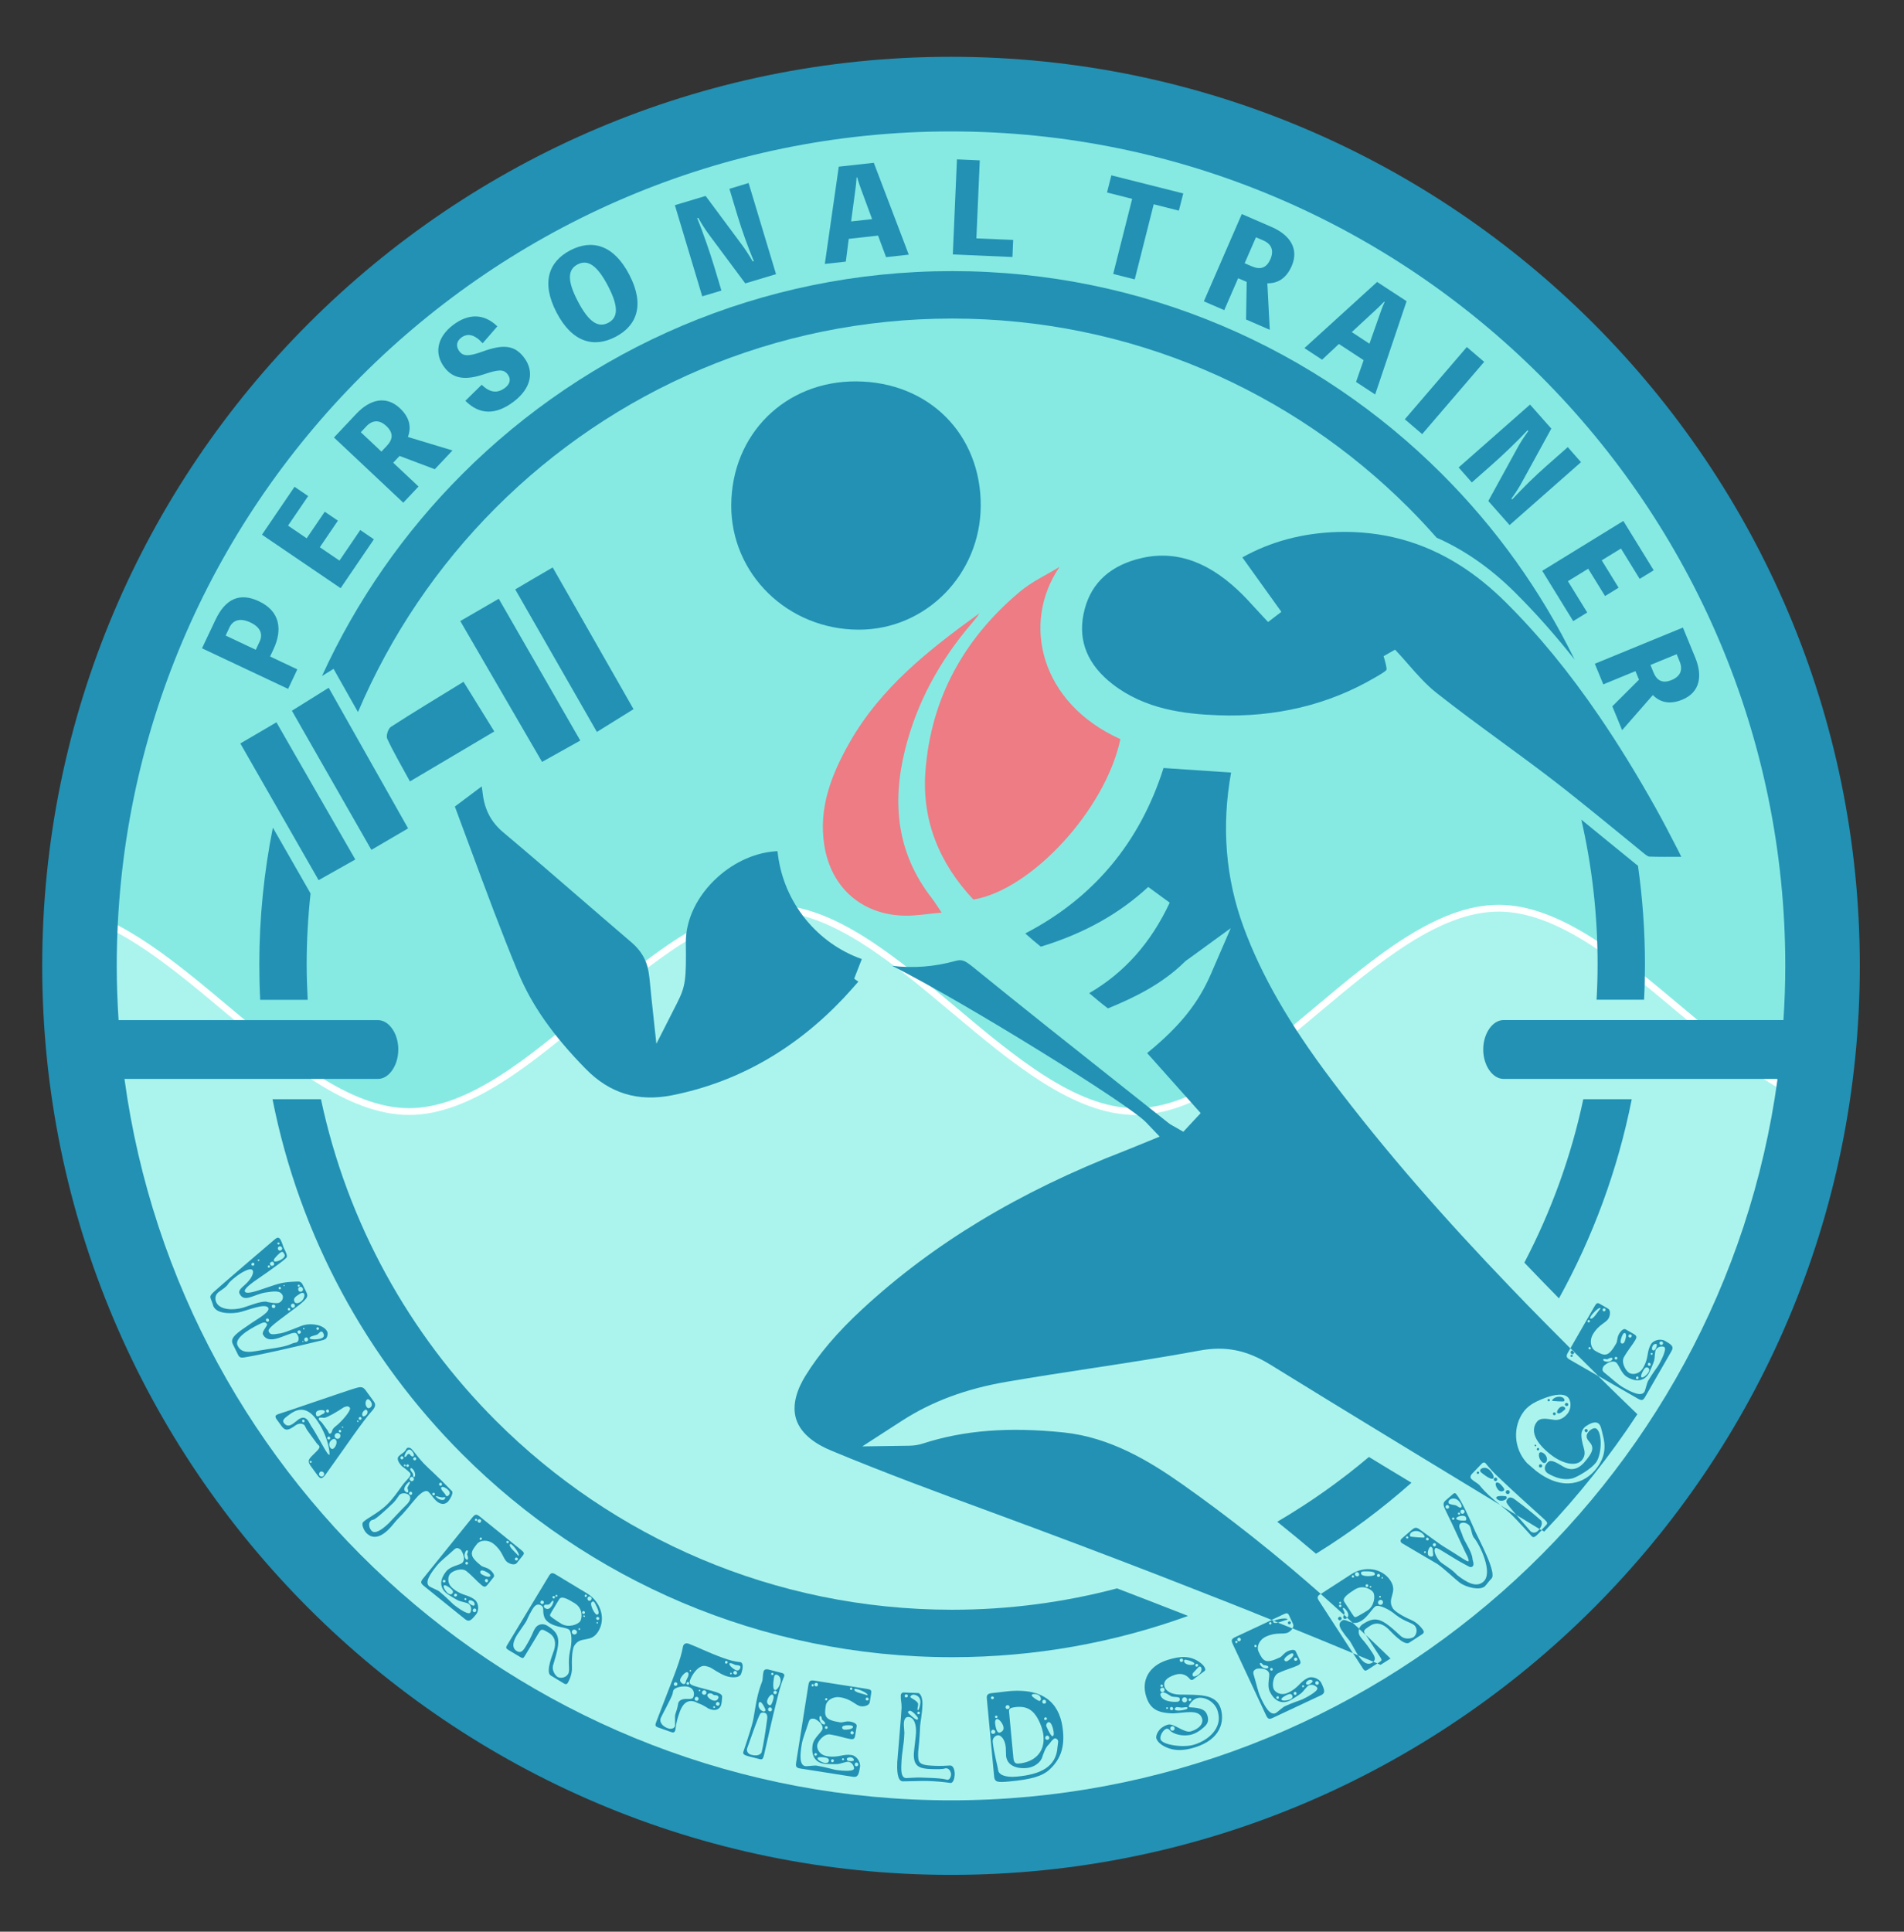 <?xml version="1.0" encoding="utf-8"?>
<!-- Generator: Adobe Illustrator 28.2.0, SVG Export Plug-In . SVG Version: 6.00 Build 0)  -->
<svg version="1.1" xmlns="http://www.w3.org/2000/svg" xmlns:xlink="http://www.w3.org/1999/xlink" x="0px" y="0px"
	 viewBox="0 0 281 285" style="enable-background:new 0 0 281 285;" xml:space="preserve">
<rect x="0" y="0" width="281" height="285" fill="#333333" stroke="none"/>
<style type="text/css">
	.st0{fill:#FFFFFF;}
	.st1{fill:#4BBCB6;}
	.st2{fill:#74D6CE;}
	.st3{fill:#ABEDE8;}
	.st4{fill:#72D3CC;}
	.st5{fill:#A8EFE8;}
	.st6{fill:#6FDDD5;}
	.st7{fill:#55E0D5;}
	.st8{fill:#86EAE3;}
	.st9{fill:#82F4EB;}
	.st10{fill:#9FFFF8;}
	.st11{fill:#D7FFFC;}
	.st12{fill:#ABF4ED;}
	.st13{fill:#FFE6CF;}
	.st14{fill:#DCFFFC;}
	.st15{fill:#C2F4FF;}
	.st16{fill:none;}
	.st17{fill:#082737;}
	.st18{fill:#F8FAFA;}
	.st19{fill:#1D9BD1;}
	.st20{fill:none;stroke:#000000;stroke-width:7;stroke-miterlimit:10;}
	.st21{fill:none;stroke:#FFFFFF;stroke-width:3;}
	.st22{fill:none;stroke:#000000;stroke-width:11;stroke-miterlimit:10;}
	.st23{fill:none;stroke:#FFFFFF;stroke-width:4;}
	.st24{fill:none;stroke:#FFFFFF;stroke-width:2;}
	.st25{fill:#2291B4;}
	.st26{fill:#ED7C84;}
	.st27{fill:#EEFFFD;}
	.st28{fill:#40A9FF;}
	.st29{fill:#5FE1FF;}
	.st30{fill:#00DBFF;}
	.st31{fill:#00D7ED;}
	.st32{fill:#666666;}
	.st33{fill:#1F85FF;}
	.st34{fill:#00D6DB;}
	.st35{fill:#6B6E70;}
</style>
<g id="レイヤー_8">
</g>
<g id="レイヤー_2">
</g>
<g id="レイヤー_3">
	<circle class="st0" cx="141" cy="144" r="130"/>
</g>
<g id="レイヤー_6">
</g>
<g id="レイヤー_7">
</g>
<g id="レイヤー_1">
</g>
<g id="レイヤー_4">
	<g>
		<g>
			<path class="st12" d="M221.17,134.5c-8.75,0-17.76,7.57-26.48,14.88c-8.85,7.43-18.01,15.12-27.12,15.12s-18.27-7.69-27.12-15.12
				c-8.72-7.32-17.73-14.88-26.48-14.88c-8.75,0-17.76,7.57-26.48,14.88c-8.85,7.43-18.01,15.12-27.12,15.12
				s-18.27-7.69-27.12-15.12c-7.61-6.38-15.44-12.96-23.12-14.53c-0.23,3.19-0.36,6.4-0.36,9.65c0,72.07,58.43,130.5,130.5,130.5
				c65.57,0,119.83-48.36,129.1-111.35c-7.32-2.19-14.61-8.31-21.72-14.27C238.93,142.07,229.92,134.5,221.17,134.5z"/>
			<path class="st8" d="M60.37,163.5c8.75,0,17.76-7.57,26.48-14.88c8.85-7.43,18.01-15.12,27.12-15.12s18.27,7.69,27.12,15.12
				c8.72,7.32,17.73,14.88,26.48,14.88c8.75,0,17.76-7.57,26.48-14.88c8.85-7.43,18.01-15.12,27.12-15.12s18.27,7.69,27.12,15.12
				c6.98,5.86,14.14,11.86,21.22,14.03c0.83-5.93,1.26-11.99,1.26-18.15c0-72.07-58.43-130.5-130.5-130.5
				C71.78,14,15.62,66.76,10.2,133.85c7.97,1.58,15.95,8.27,23.69,14.77C42.61,155.94,51.62,163.5,60.37,163.5z"/>
			<path class="st0" d="M6.77,133.5v1c1.11,0,2.23,0.13,3.36,0.35c0.02-0.34,0.05-0.67,0.08-1.01C9.06,133.62,7.91,133.5,6.77,133.5
				z"/>
		</g>
		<g>
			<g>
				<path class="st16" d="M177.36,201.26c-9.46,1.76-19.03,2.98-28.52,4.62c-5.18,0.9-10.16,2.55-14.64,5.45
					c0.49-0.01,0.96-0.09,1.41-0.23c7.04-2.27,14.29-2.46,21.54-1.72c6.91,0.71,12.83,4.01,18.41,7.94
					c11.77,8.28,22.63,17.61,32.83,27.69c7.18-4.79,13.83-10.31,19.85-16.46c-13.96-8.48-27.93-16.93-41.83-25.5
					C183.46,201.23,180.82,200.62,177.36,201.26z"/>
			</g>
			<g>
				<g>
					<path class="st25" d="M114.81,126.1c-0.02-0.17-0.04-0.34-0.06-0.52c-3.06,0.13-6.28,1.51-8.87,3.86
						c-3,2.72-4.69,6.24-4.66,9.64c0.06,5.45-0.02,6.4-1.3,8.92L96.87,154l-0.72-6.69c-0.05-0.43-0.09-0.87-0.13-1.31
						c-0.09-0.95-0.17-1.86-0.32-2.73c-0.29-1.65-1.1-3.02-2.48-4.21c-2.38-2.03-4.74-4.08-7.11-6.12
						c-3.86-3.34-7.85-6.79-11.82-10.12c-1.8-1.51-2.77-3.34-3.05-5.75c-0.04-0.35-0.09-0.69-0.14-1.05l-3.97,2.98
						c0.79,2.1,1.57,4.21,2.35,6.33c2.22,5.99,4.51,12.19,7,18.18c1.98,4.78,5.15,9.29,9.97,14.2c3.55,3.62,7.73,4.89,12.77,3.88
						c9.59-1.91,18.09-6.73,25.27-14.32c0.72-0.77,1.41-1.55,2.19-2.44l-0.62-0.43l1.13-2.9
						C120.58,139.17,115.7,133.17,114.81,126.1z"/>
				</g>
				<g>
					<polygon class="st16" points="202.03,214.96 202.03,214.96 202.03,214.96 					"/>
				</g>
				<g>
					<path class="st16" d="M185.36,204.75c-2.64-1.63-4.78-2.05-7.63-1.52c-5.35,1-10.8,1.83-16.08,2.64
						c-2.6,0.4-5.27,0.81-7.92,1.23c1.18,0.07,2.39,0.17,3.64,0.29c7.8,0.8,14.16,4.64,19.35,8.29c3.98,2.8,7.9,5.75,11.78,8.86
						c0,0,0,0,0,0c1.16-0.68,2.3-1.38,3.42-2.1c0.09-0.06,0.18-0.12,0.27-0.17c2.23-1.44,4.39-2.98,6.49-4.59
						c0.08-0.06,0.16-0.12,0.24-0.18c1.06-0.82,2.09-1.66,3.11-2.52c0,0,0,0,0,0C196.47,211.57,190.88,208.16,185.36,204.75z"/>
				</g>
				<g>
					<path class="st16" d="M165.17,153.55c1.09-0.84,2.07-1.64,2.96-2.42c-1.02,0.48-2.01,0.9-2.93,1.29
						c-0.61,0.25-1.7,0.5-2.72,0.28c0.63,0.5,1.25,0.99,1.87,1.49L165.17,153.55z"/>
				</g>
				<g>
					<path class="st25" d="M140.52,237.5c-26.31,0-50.1-10.66-67.35-27.9c-12.76-12.77-21.91-29.12-25.8-47.42h-7.15
						c4,20.24,13.97,38.34,28,52.37c18.49,18.5,44.08,29.95,72.3,29.95c12.22,0,23.95-2.15,34.82-6.09
						c-3.43-1.35-6.94-2.7-10.48-4.06C157.09,236.4,148.94,237.5,140.52,237.5z"/>
				</g>
				<g>
					<path class="st25" d="M240.82,162.18h-7.15c-1.81,8.52-4.78,16.61-8.7,24.11c1.67,1.75,3.37,3.5,5.11,5.27
						C235.07,182.52,238.75,172.64,240.82,162.18z"/>
				</g>
				<g>
					<path class="st25" d="M202.03,214.96c-1.02,0.86-2.06,1.7-3.11,2.52c-0.08,0.06-0.16,0.12-0.24,0.18
						c-2.1,1.62-4.26,3.15-6.49,4.59c-0.09,0.06-0.18,0.12-0.27,0.17c-1.13,0.72-2.26,1.43-3.42,2.1c0,0,0,0,0,0
						c1.91,1.53,3.82,3.11,5.72,4.72c5-3.09,9.71-6.6,14.09-10.48C206.22,217.51,204.13,216.24,202.03,214.96
						C202.03,214.96,202.03,214.96,202.03,214.96z"/>
				</g>
				<g>
					<path class="st0" d="M202.03,214.96c0.54-0.46,1.07-0.91,1.6-1.38C203.1,214.05,202.57,214.51,202.03,214.96L202.03,214.96z"/>
				</g>
			</g>
			<g>
				<path class="st25" d="M144.74,74.64c0.05-10.57-7.66-18.29-18.33-18.37c-10.49-0.08-18.44,7.77-18.49,18.26
					c-0.05,10.16,8.33,18.35,18.8,18.37C136.63,92.93,144.69,84.75,144.74,74.64z"/>
			</g>
			<g>
				<path class="st26" d="M156.38,83.63c-1.97,1.21-4.12,2.2-5.87,3.67c-8.22,6.9-13.11,15.69-13.93,26.46
					c-0.56,7.31,2.06,13.61,7.07,18.96c8.57-1.41,19.51-13.28,21.7-23.67C153.55,103.75,150.68,91.96,156.38,83.63z"/>
			</g>
			<g>
				<path class="st26" d="M133.53,110.78c1.74-7.12,5.19-13.35,9.94-18.88c0.39-0.45,0.76-0.91,1.08-1.42
					c-7.42,5.35-14.57,10.96-19.19,19.11c-2.66,4.71-4.59,9.6-3.7,15.16c1,6.23,5.55,10.23,11.86,10.35
					c1.71,0.03,3.43-0.28,5.45-0.46c-0.66-0.97-1.04-1.6-1.5-2.19C132.4,125.91,131.62,118.6,133.53,110.78z"/>
			</g>
			<g>
				<g>
					<path class="st25" d="M67.93,91.63c4.06,6.98,8.04,13.85,12.07,20.78c1.88-1.05,3.71-2.07,5.64-3.15
						c-4-6.95-7.98-13.87-12.03-20.92C71.65,89.47,69.78,90.55,67.93,91.63z"/>
				</g>
				<g>
					<path class="st25" d="M76.04,86.96c4.01,7,7.96,13.9,12.05,21.03c1.8-1.12,3.56-2.21,5.41-3.36
						c-3.98-6.97-7.92-13.88-11.93-20.91C79.72,84.79,77.9,85.86,76.04,86.96z"/>
				</g>
				<path class="st25" d="M241.74,127.73c-0.1-0.07-0.2-0.14-0.28-0.21c-1.52-1.23-3.03-2.46-4.54-3.7
					c-1.16-0.95-2.35-1.92-3.54-2.89c1.57,6.85,2.4,13.99,2.4,21.32c0,1.76-0.05,3.51-0.15,5.25h7.01c0.09-1.74,0.13-3.49,0.13-5.25
					C242.77,137.32,242.41,132.48,241.74,127.73z"/>
				<g>
					<path class="st25" d="M232.39,97.32c-4.99-10.2-11.63-19.44-19.57-27.37C194.33,51.45,168.74,40,140.52,40
						c-28.22,0-53.81,11.45-72.3,29.95c-8.56,8.56-15.6,18.64-20.7,29.79c0.27-0.17,0.54-0.34,0.82-0.51l0.89-0.55l0.51,0.91
						c1.04,1.83,2.06,3.65,3.09,5.47c4.82-11.34,11.76-21.56,20.34-30.15C90.42,57.66,114.21,47,140.52,47
						c26.31,0,50.1,10.66,67.35,27.9c1.43,1.43,2.81,2.91,4.15,4.43c4.12,1.82,7.98,4.51,11.57,8.08
						C226.63,90.43,229.54,93.71,232.39,97.32z"/>
				</g>
				<path class="st25" d="M247.43,125.01c-1.03-2-2.01-3.88-3.05-5.75c-2.79-4.98-5.55-9.47-8.35-13.57
					c-4.45-6.53-8.99-12.05-13.85-16.87c-2.19-2.17-4.45-3.99-6.8-5.47c-5.48-3.45-11.44-5.05-18.02-4.86
					c-5.14,0.16-9.85,1.42-14.01,3.75l5.76,8.03l-1.96,1.5l-0.62-0.66c-0.41-0.44-0.81-0.88-1.22-1.32
					c-0.85-0.93-1.72-1.89-2.64-2.74c-4.84-4.52-9.73-5.99-14.96-4.52c-4.35,1.23-6.97,3.94-7.8,8.08
					c-0.81,4.02,0.64,7.5,4.29,10.33c4.77,3.7,10.52,4.4,15.52,4.59c8.53,0.33,16.33-1.54,23.2-5.56l0.12-0.07
					c0.77-0.45,1.5-0.88,1.58-1.08c0.09-0.22-0.16-1.09-0.42-2.01l1.69-0.96c0.67,0.71,1.32,1.44,1.95,2.17
					c1.36,1.55,2.65,3.01,4.14,4.19c3.18,2.51,6.51,4.95,9.73,7.31c2.58,1.89,5.24,3.84,7.82,5.83c1.01,0.78,2.02,1.58,3.02,2.38
					c1.89,1.51,3.77,3.03,5.6,4.53c1.03,0.85,2.07,1.69,3.1,2.53c0.48,0.39,0.95,0.78,1.43,1.17c0.47,0.38,0.64,0.41,0.68,0.42
					c1.47,0.05,2.97,0.04,4.56,0.03l0.21,0C247.91,125.94,247.67,125.47,247.43,125.01z"/>
				<g>
					<path class="st25" d="M45.78,131.73c-1.85-3.24-3.68-6.43-5.51-9.62c-1.3,6.52-2,13.25-2,20.15c0,1.76,0.04,3.51,0.13,5.25
						h7.01c-0.09-1.74-0.15-3.49-0.15-5.25c0-3.52,0.2-6.99,0.57-10.41L45.78,131.73z"/>
				</g>
				<path class="st25" d="M48.08,119.24c-1.62-2.82-3.24-5.65-4.87-8.47c-0.8-1.4-1.6-2.79-2.41-4.2c-1.75,1.02-3.5,2.05-5.33,3.12
					c1.82,3.17,3.62,6.33,5.43,9.48c1.78,3.11,3.56,6.22,5.36,9.36c0.25,0.44,0.51,0.88,0.76,1.33c1.81-1.02,3.6-2.03,5.42-3.05
					C50.98,124.28,49.53,121.76,48.08,119.24z"/>
			</g>
			<g>
				<path class="st25" d="M57.69,107.24c-0.41,0.27-0.74,1.32-0.55,1.74c0.97,2.08,2.14,4.06,3.36,6.31
					c4.16-2.46,8.21-4.86,12.45-7.37c-1.52-2.46-3.01-4.86-4.54-7.33C64.66,102.9,61.14,105.01,57.69,107.24z"/>
			</g>
			<g>
				<path class="st25" d="M48.51,101.47c-0.81,0.51-1.62,1.01-2.41,1.51c-1,0.62-2,1.25-3.02,1.88c0.45,0.79,0.9,1.58,1.35,2.37
					c1.56,2.72,3.11,5.45,4.68,8.19c1.88,3.3,3.78,6.62,5.7,9.97c1.86-1.09,3.62-2.12,5.42-3.17c-2.79-4.94-5.57-9.86-8.37-14.82
					C50.75,105.44,49.63,103.46,48.51,101.47z"/>
				<path class="st25" d="M140.36,8.38C66.4,8.38,6.23,68.54,6.23,142.5S66.4,276.62,140.36,276.62s134.12-60.17,134.12-134.12
					S214.31,8.38,140.36,8.38z M140.36,265.62c-62.23,0-113.82-46.41-121.99-106.44h21.31h7.1h9c0.36,0,0.69-0.09,1.03-0.27
					c0.34-0.18,0.67-0.47,0.96-0.85c0.59-0.76,1.01-1.91,1.01-3.22c0-0.98-0.23-1.87-0.6-2.57c-0.37-0.71-0.87-1.22-1.37-1.49
					c-0.34-0.18-0.67-0.27-1.03-0.27H45.63H38.6H17.5c-0.17-2.65-0.27-5.31-0.27-8c0-67.89,55.23-123.12,123.12-123.12
					S263.48,74.61,263.48,142.5c0,2.69-0.1,5.35-0.27,8h-20.78h-7.03h-13.5c-1.63,0-3,1.99-3,4.34c0,2.35,1.37,4.34,3,4.34h12.36
					h7.1h20.98C254.18,219.21,202.59,265.62,140.36,265.62z"/>
			</g>
		</g>
		<g>
			<path class="st25" d="M31.81,91.43c1.44-3.05,3.55-4.07,6.4-2.72c3.13,1.47,3.52,4.19,2.13,7.13l-0.48,1.02l4.02,1.9l-1.36,2.88
				l-12.71-5.99L31.81,91.43z M38.31,94.67c0.5-1.05,0.2-2.1-1.37-2.84c-1.53-0.72-2.58-0.31-3.08,0.75l-0.56,1.19l4.45,2.1
				L38.31,94.67z"/>
			<path class="st25" d="M53.17,78.2l2.01,1.37l-4.91,7.21l-11.61-7.89l4.81-7.07l2.01,1.37l-2.97,4.36l2.75,1.87l2.67-3.92
				l1.94,1.32l-2.67,3.92l2.9,1.97L53.17,78.2z"/>
			<path class="st25" d="M64.17,69.23l-5.2-1.96l-0.94,1l3.74,3.51l-2.25,2.39l-10.23-9.62l3.29-3.49c2.01-2.14,4.39-2.75,6.44-0.83
				c1.46,1.37,1.71,2.81,1.18,4.24l6.58,1.99L64.17,69.23z M56.29,66.63l0.8-0.85c0.89-0.94,1.02-1.9-0.07-2.92
				c-1.05-0.99-2.09-0.88-2.97,0.06l-0.8,0.85L56.29,66.63z"/>
			<path class="st25" d="M71.09,56.77c1.15,1.11,2.25,1.36,3.46,0.44c0.68-0.52,0.93-1.25,0.38-1.97c-0.61-0.8-1.35-0.74-3.6,0.01
				c-2.6,0.86-4.42,0.68-5.72-1.02c-1.61-2.1-1.06-4.51,1.23-6.26c2.32-1.77,4.61-1.71,6.56,0.18l-2.17,2.5
				c-1.13-1.27-2.2-1.56-3.16-0.83c-0.74,0.56-0.79,1.33-0.27,2.02c0.58,0.76,1.42,0.75,3.44,0.02c2.98-1.08,4.68-0.97,6.08,0.86
				c1.59,2.07,1.08,4.56-1.47,6.51c-2.67,2.04-5.08,2-7.17-0.1L71.09,56.77z"/>
			<path class="st25" d="M92.87,40.52c2.33,4.47,1.12,7.54-2.03,9.18c-3.15,1.64-6.37,0.88-8.7-3.59c-2.33-4.47-1.12-7.54,2.03-9.18
				C87.32,35.29,90.54,36.05,92.87,40.52z M89.72,42.17c-1.65-3.16-3.04-3.9-4.47-3.16s-1.62,2.3,0.04,5.46
				c1.65,3.16,3.04,3.9,4.47,3.16S91.37,45.33,89.72,42.17z"/>
			<path class="st25" d="M110.48,27l4.05,13.45l-4.54,1.36l-5.32-7.15c-0.6-0.8-1.13-1.65-1.62-2.52l-0.16,0.05
				c0.89,2.14,1.93,5.21,2.5,7.09l1.08,3.59l-2.83,0.85L99.6,30.27l4.54-1.36l5.31,7.15c0.6,0.8,1.14,1.65,1.64,2.52l0.16-0.05
				c-0.9-2.16-1.73-4.48-2.41-6.72l-1.19-3.95L110.48,27z"/>
			<path class="st25" d="M134.12,37.57l-3.35,0.37l-1.18-3.18l-4.33,0.48l-0.43,3.36l-3.1,0.34l2.06-14.35l5.17-0.57L134.12,37.57z
				 M127.12,28.03c-0.23-0.61-0.45-1.24-0.61-1.87l-0.09,0.01c-0.04,0.66-0.11,1.32-0.2,1.96l-0.61,4.54l3.1-0.34L127.12,28.03z"/>
			<path class="st25" d="M149.53,35.4l-0.11,2.52l-8.8-0.38l0.61-14.03l3.37,0.15l-0.5,11.51L149.53,35.4z"/>
			<path class="st25" d="M173.98,31.08l-3.71-0.94l-2.8,11.08l-3.18-0.8l2.8-11.08l-3.71-0.94l0.64-2.53l10.61,2.67L173.98,31.08z"
				/>
			<path class="st25" d="M183.9,47.14l0.09-5.55l-1.26-0.54l-2.05,4.71l-3.01-1.3l5.6-12.88l4.4,1.91c2.69,1.17,4.08,3.2,2.96,5.77
				c-0.8,1.83-2.07,2.56-3.59,2.54l0.36,6.86L183.9,47.14z M183.69,38.84l1.07,0.46c1.19,0.51,2.13,0.31,2.73-1.06
				c0.57-1.32,0.13-2.26-1.06-2.77l-1.07-0.46L183.69,38.84z"/>
			<path class="st25" d="M202.95,58.2l-2.82-1.85l1.12-3.21l-3.65-2.39l-2.48,2.32l-2.61-1.71l10.73-9.76l4.35,2.84L202.95,58.2z
				 M203.63,46.39c0.21-0.62,0.44-1.24,0.72-1.83l-0.08-0.05c-0.45,0.48-0.92,0.94-1.41,1.38L199.5,49l2.61,1.71L203.63,46.39z"/>
			<path class="st25" d="M209.89,64.05l-2.56-2.19l9.15-10.66l2.56,2.19L209.89,64.05z"/>
			<path class="st25" d="M233.33,68.19l-10.54,9.28l-3.14-3.55l4.28-7.8c0.47-0.88,1.04-1.71,1.62-2.52l-0.11-0.12
				c-1.57,1.7-3.93,3.93-5.41,5.22l-2.81,2.48l-1.95-2.21l10.54-9.28l3.14,3.55l-4.28,7.8c-0.47,0.88-1.02,1.73-1.61,2.53l0.11,0.12
				c1.59-1.71,3.35-3.44,5.11-4.99l3.1-2.73L233.33,68.19z"/>
			<path class="st25" d="M234.25,90.37l-2.07,1.27l-4.57-7.42l11.97-7.36l4.48,7.28l-2.07,1.27l-2.76-4.48l-2.84,1.74l2.49,4.04
				l-2,1.23l-2.49-4.03l-2.99,1.84L234.25,90.37z"/>
			<path class="st25" d="M237.95,104.21l3.94-3.93l-0.52-1.26l-4.75,1.95l-1.25-3.04l13-5.34l1.82,4.43
				c1.12,2.71,0.69,5.14-1.91,6.21c-1.85,0.76-3.27,0.4-4.35-0.68l-4.53,5.18L237.95,104.21z M243.58,98.11l0.44,1.08
				c0.49,1.2,1.31,1.71,2.69,1.14c1.33-0.55,1.67-1.53,1.18-2.73l-0.44-1.08L243.58,98.11z"/>
		</g>
		<g>
			<path class="st25" d="M189.95,238.97c0.05-0.02,0.07-0.05,0.06-0.09c-0.02,0.01-0.04,0-0.06-0.03c-0.23-0.15-1.32,0-1.86,0.25
				c-0.03,0.02-0.05,0.03-0.07,0.05c0.2,0.08,0.39,0.16,0.59,0.24C189.04,239.29,189.58,239.06,189.95,238.97z"/>
			<path class="st25" d="M197.95,238.65c-0.09-0.14-0.21-0.16-0.36-0.06c-0.13,0.09-0.16,0.21-0.06,0.36
				c0.09,0.13,0.2,0.15,0.35,0.05C198.01,238.91,198.04,238.78,197.95,238.65z"/>
			<path class="st25" d="M203.6,245.22l-0.32,0.21c0.16,0.07,0.31,0.13,0.47,0.2c0.49-0.3,0.98-0.61,1.47-0.93
				c-1.22-1.18-2.43-2.35-3.65-3.49l2.16,3.33C203.95,244.88,203.96,244.99,203.6,245.22z"/>
			<path class="st25" d="M190.23,239.22c-0.15,0.07-0.2,0.17-0.14,0.3c0.06,0.13,0.16,0.17,0.3,0.1s0.14-0.21,0.09-0.32
				C190.38,239.21,190.31,239.18,190.23,239.22z"/>
			<path class="st25" d="M198.29,238.75c0.07,0.11,0.23,0.15,0.41,0.04c0.04-0.03,0.09-0.06,0.14-0.11
				c-0.15-0.14-0.31-0.29-0.46-0.43C198.28,238.43,198.16,238.55,198.29,238.75z"/>
			<path class="st25" d="M198.1,239.08c-0.56,0.36-0.5,0.82-0.08,1.46c0.66,1.01,1.04,1.34,1.21,1.6c0.28,0.44,0.98,1.75,1.19,2.06
				c0.01,0.01,0.02,0.02,0.02,0.04c0.75,0.31,1.49,0.62,2.24,0.93c0.33-0.29,0.3-0.64-0.11-1.27c-1.21-1.86-1.41-1.81-1.85-2.49
				c-0.23-0.35-0.25-0.75-0.12-1.1c-0.33-0.3-0.65-0.6-0.98-0.9c-0.25-0.05-0.53-0.14-0.87-0.3
				C198.49,238.99,198.28,238.97,198.1,239.08z"/>
			<path class="st25" d="M234.28,211.22c0.05-0.07,0.06-0.14,0.04-0.2c-0.02-0.06-0.04-0.1-0.08-0.13c-0.1-0.08-0.26-0.07-0.35,0.04
				c-0.08,0.1-0.02,0.26,0.08,0.33C234.06,211.35,234.2,211.32,234.28,211.22z"/>
			<path class="st25" d="M227.15,216.14c-0.04,0.06-0.06,0.25,0.06,0.34c0.07,0.05,0.25,0.06,0.34-0.05
				c0.08-0.1,0.07-0.26-0.03-0.34C227.41,216,227.23,216.04,227.15,216.14z"/>
			<path class="st25" d="M228.36,217.33c0.04,0.03,1.94,1.32,3.81,0.76c0.86-0.31,2.64-1.37,3.35-2.28c0.87-1.12,1-4.31,0.11-5
				c-0.37-0.29-0.98,0.17-1.22,0.48c-0.19,0.24-0.5,0.73,0.1,1.37c0.8,0.87,0.54,1.53-0.24,2.54l-0.22,0.28
				c-0.81,1.05-1.91,1.72-3.31,0.92c-1.47-0.89-1.98-1.11-2.46-0.5C227.84,216.45,227.92,216.99,228.36,217.33z"/>
			<path class="st25" d="M230.84,206.73c0.12-0.16,0.02-0.37-0.14-0.49c-0.37-0.29-1.19-0.22-1.57,0.26
				c-0.07,0.08-0.07,0.15-0.01,0.19C229.11,206.68,230.75,206.84,230.84,206.73z"/>
			<path class="st25" d="M228.7,206.67c0.07-0.08,0.06-0.16-0.03-0.23c-0.09-0.07-0.16-0.06-0.24,0.04
				c-0.07,0.08-0.06,0.16,0.03,0.23C228.54,206.78,228.62,206.77,228.7,206.67z"/>
			<path class="st25" d="M229.98,207.9c-0.18,0.23-0.24,0.49-0.13,0.58c0.34,0.27,1.03-0.47,1.13-0.55c0.04-0.06,0.05-0.21-0.06-0.3
				C230.62,207.4,230.3,207.49,229.98,207.9z"/>
			<path class="st25" d="M231.41,207.35c0.09-0.11,0.06-0.22-0.07-0.32c-0.06-0.04-0.22-0.1-0.34,0.05
				c-0.09,0.11-0.06,0.22,0.07,0.32S231.31,207.48,231.41,207.35z"/>
			<path class="st25" d="M235.87,203.02l-4.15-2.39c-0.56-0.32-0.63-0.53-0.32-1.07l0.36-0.62c-1.26-1.26-2.52-2.52-3.75-3.77
				c-1.72-1.74-3.41-3.47-5.06-5.2c-9.76-10.16-18.46-20.05-26.47-30.67v0c-6.21-8.24-10.33-15.4-12.96-22.55
				c-2.65-7.21-3.26-14.86-1.83-22.77l-9.97-0.67c-3.48,10.98-10.33,19.18-20.41,24.41c0.77,0.68,1.52,1.33,2.28,1.94
				c0.07-0.01,0.14-0.03,0.22-0.05c6.24-1.93,11.36-4.79,15.65-8.75l3.17,2.32c-2.79,5.95-6.7,10.34-11.88,13.35
				c0.92,0.78,1.82,1.53,2.74,2.23c0.07-0.01,0.14-0.03,0.19-0.05c3.61-1.49,7.75-3.45,11.13-6.77c0.22-0.22,0.45-0.37,0.64-0.5
				l0.27-0.19l5.92-4.31l-2.91,6.72c-1.88,4.36-4.59,7.75-9.43,11.71l7.9,8.86l-2.56,2.75l-1.5-0.86c-0.19-0.1-0.44-0.23-0.71-0.45
				l-6.61-5.24c-7.33-5.81-14.91-11.81-22.29-17.81c-1.25-1.01-1.64-1.08-2.57-0.83c-3.08,0.85-6.2,1.09-9.29,0.71
				c10.41,5.21,34.87,20.38,37.45,23.07l2.03,2.12l-3.52,1.44c-0.56,0.23-1.09,0.45-1.64,0.66c-15.62,6.05-28.31,13.71-38.79,23.42
				c-3.63,3.36-6.36,6.57-8.35,9.81c-1.02,1.66-2.08,4.11-1.34,6.39c0.76,2.34,3.17,3.78,5.05,4.56c8.02,3.35,16.27,6.38,23.55,9.06
				c8.68,3.19,16.97,6.32,24.98,9.42c3.27,1.27,6.49,2.53,9.66,3.78c2.33,0.92,4.63,1.84,6.92,2.77l1.68-0.79
				c0.54-0.25,0.71-0.27,0.89,0.12l0.6,1.29c0.09,0.2,0.03,0.42-0.1,0.62c3.01,1.22,5.99,2.44,8.93,3.67l-5.01-7.73
				c-0.31-0.48-0.26-0.69,0.24-1.01l0.02-0.01c-1.45-1.28-2.91-2.54-4.37-3.77c-1.94-1.63-3.9-3.22-5.85-4.77v0
				c-3.4-2.68-6.82-5.25-10.29-7.69c-4.77-3.35-10.57-6.88-17.46-7.59c-8.09-0.83-14.68-0.32-20.72,1.63
				c-0.65,0.21-1.32,0.32-2,0.33l-6.97,0.1l5.85-3.78c4.38-2.83,9.41-4.71,15.39-5.74c4.17-0.72,8.43-1.37,12.54-2
				c5.24-0.8,10.67-1.63,15.95-2.61c3.84-0.72,6.97-0.1,10.46,2.05c5.86,3.62,11.79,7.24,17.7,10.84c2.07,1.26,4.13,2.52,6.19,3.77
				c3.02,1.83,6.02,3.66,8.99,5.46l1.08,0.65c-0.59-0.48-1.25-1.03-1.72-1.47c-0.89-0.84-1.33-1.44-1.37-1.48
				c-0.31-0.3-0.78-0.52-1.13-0.85c-0.25-0.24-0.22-0.5,0.09-0.83l1.39-1.45c0.21-0.22,0.4-0.24,0.57-0.08
				c0.04,0.04,0.08,0.07,0.09,0.11c0.58,0.72,1.11,1.28,1.69,1.83c0.08,0.07,2.06,1.96,3.61,3.36c0.2,0.19,3.07,2.78,3.2,2.9
				l0.18,0.17c0.37,0.35,0.41,0.51,0.17,0.76l-0.68,0.72l0.4,0.24c5.1-5.35,9.71-11.17,13.75-17.32
				C239.69,206.77,237.76,204.89,235.87,203.02z M226.68,217c-0.16-0.12-1.19-1.04-1.31-1.13c-2.05-2.21-2.12-5.51-0.44-7.67
				c0.45-0.58,1.09-1.06,1.9-1.45c2.02-0.95,3.7-1.27,4.46-0.69c0.6,0.46,0.69,1.69,0.04,2.53c-0.19,0.24-0.91,1.02-1.91,0.9
				c-1-0.12-2.04-0.43-2.6,0.29c-1.02,1.32-0.21,3.08,2.05,4.84c1.8,1.4,3.81,1.81,4.63,0.76c0.36-0.47,0.46-0.94,0.27-1.63
				c-0.59-2.05-0.42-2.53-0.02-3.05c0.1-0.13,0.21-0.22,0.39-0.33c1.16-0.78,1.65-0.45,1.79-0.33c0.34,0.26,0.43,0.95,0.57,1.46
				c0.56,2,0.38,3.52-0.91,5.19C233.96,218.78,230.74,220.16,226.68,217z"/>
			<path class="st25" d="M227.69,215.79c0.16,0.12,0.37,0.08,0.49-0.07c0.23-0.3,0.18-0.88-0.33-1.28
				c-0.27-0.21-0.54-0.24-0.67-0.07C227.09,214.48,227,215.25,227.69,215.79z"/>
			<path class="st25" d="M231.81,199.96c-0.06,0.11,0,0.18,0.04,0.21c0.11,0.06,0.18,0.04,0.23-0.04c0.03-0.05,0.04-0.1,0.02-0.18
				c-0.01-0.02-0.02-0.03-0.07-0.06C231.92,199.84,231.85,199.9,231.81,199.96z"/>
			<path class="st25" d="M226.69,213.36c0.06-0.07,0.05-0.12-0.02-0.18c-0.07-0.06-0.12-0.05-0.17,0.01s-0.04,0.11,0.03,0.16
				C226.61,213.41,226.66,213.4,226.69,213.36z"/>
			<path class="st25" d="M227.11,213.93c0.08-0.1,0.08-0.19-0.02-0.27c-0.09-0.07-0.17-0.04-0.25,0.06
				c-0.08,0.1-0.03,0.18,0.03,0.23C226.98,214.04,227.07,213.99,227.11,213.93z"/>
			<path class="st25" d="M222.31,219.93c-0.11,0.12-0.12,0.31,0,0.42c0.1,0.1,0.28,0.15,0.43-0.01c0.09-0.09,0.13-0.27-0.02-0.42
				C222.65,219.86,222.42,219.82,222.31,219.93z"/>
			<path class="st25" d="M218.56,216.74c-0.1,0.1-0.2,0.28,0,0.47c0.04,0.04,1.48,1.26,1.82,0.91c0.2-0.21-0.12-0.83-0.53-1.22
				C219.2,216.28,218.61,216.68,218.56,216.74z"/>
			<path class="st25" d="M220.89,218.08c-0.12-0.11-0.24-0.11-0.36,0.01c-0.09,0.09-0.11,0.24,0.01,0.36
				c0.12,0.11,0.24,0.11,0.36-0.01C220.98,218.35,220.99,218.18,220.89,218.08z"/>
			<path class="st25" d="M221.97,219.89c0.17-0.18-0.27-0.65-0.54-0.92c-0.21-0.2-0.44-0.32-0.64-0.19
				c-0.17,0.18,0.07,0.79,0.38,1.08C221.5,220.18,221.88,219.99,221.97,219.89z"/>
			<path class="st25" d="M217.98,217.19c-0.04,0.04-0.07,0.13,0.03,0.23c0.04,0.04,0.14,0.09,0.24-0.02
				c0.05-0.05,0.09-0.14-0.01-0.23C218.18,217.11,218.06,217.1,217.98,217.19z"/>
			<path class="st25" d="M231.84,199.38c-0.07,0.12-0.05,0.3,0.08,0.37c0.16,0.09,0.28,0.06,0.36-0.08
				c0.03-0.06,0.05-0.12,0.05-0.17c-0.07-0.07-0.15-0.15-0.22-0.22C232,199.25,231.91,199.26,231.84,199.38z"/>
			<path class="st25" d="M229.22,208.47c-0.04,0.06-0.08,0.19,0.05,0.29c0.06,0.04,0.19,0.08,0.28-0.03
				c0.09-0.11,0.08-0.21-0.04-0.3C229.41,208.34,229.3,208.37,229.22,208.47z"/>
			<path class="st25" d="M220.88,220.85c-0.09,0.09-0.08,0.19,0.03,0.3c0.51,0.48,1.11,0.24,1.39,0.01c0.09-0.09,0.11-0.27,0-0.37
				S221.07,220.66,220.88,220.85z"/>
			<path class="st25" d="M227.41,224.31c-0.91-0.82-2.13-1.81-3.92-3.14c-0.4-0.28-0.73-0.3-0.94-0.08
				c-0.25,0.26-0.29,0.49-0.15,0.7c0.23,0.36,0.73,0.97,1.38,1.72l3.42,2.08C227.77,224.84,227.49,224.37,227.41,224.31z"/>
			<path class="st25" d="M48,197.58c0.27-0.13,0.46-0.79,0.29-1.12c-0.49-1-2.29-1.27-3.47-0.95c-0.39,0.09-2.58,1.07-3.4,1.21
				c-1.39,0.24-1.54,0.18-1.76-0.27c-0.17-0.35,0.43-0.87,2.96-2.75c2.83-2.09,2.96-2.31,2.57-3.1l-0.54-1.11
				c-0.1-0.21-0.27-0.35-0.5-0.41c-0.19-0.01-1.86,0.01-2.92,0.3c-1.76,0.46-4.78,1.83-5.09,1.18c-0.12-0.24,0.32-0.74,1.31-1.46
				c0.02-0.03,3.93-2.65,4.79-3.51c0.15-0.14,0.17-0.38-0.17-1.09l-0.22-0.45c-0.02-0.03-0.21-0.67-0.4-1.06
				c-0.17-0.34-0.38-0.45-0.62-0.33c-0.08,0.04-0.14,0.09-0.24,0.16c-0.33,0.26-8.93,7.64-9.02,7.77c-0.84,0.79-0.51,0.71-0.14,1.93
				c0.02,0.07,0.04,0.16,0.08,0.24c0.62,1.26,3.09,1,3.72,0.87c1.14-0.22,3.97-1.47,4.37-0.65c0.28,0.56-1.47,1.54-2.48,2.22
				c-2.12,1.44-3.24,2.15-2.76,3.11l0.76,1.55c0.21,0.43,0.42,0.49,0.95,0.41c2.43-0.4,6.74-1.37,11.67-2.57
				C47.83,197.64,47.93,197.61,48,197.58z M46.81,195.85c0.11-0.06,0.19-0.02,0.25,0.1c0.05,0.11,0.01,0.19-0.1,0.25
				c-0.13,0.06-0.22-0.03-0.24-0.08C46.66,196,46.69,195.9,46.81,195.85z M40.49,192.98c-0.05,0.02-0.11,0.03-0.18,0.01
				c-0.07-0.02-0.13-0.06-0.17-0.14c-0.08-0.16-0.04-0.28,0.11-0.35c0.11-0.05,0.3,0.01,0.36,0.12
				C40.68,192.75,40.6,192.92,40.49,192.98z M44.68,190.07c0.06,0.13,0.05,0.26-0.04,0.4c-0.01,0.02-0.06,0.05-0.12,0.08
				c-0.15,0.07-0.38,0.04-0.47-0.15c-0.09-0.19-0.04-0.42,0.15-0.51C44.36,189.8,44.57,189.86,44.68,190.07z M44.01,189.57
				c0.11-0.05,0.19-0.03,0.22,0.05c0.04,0.08,0.01,0.15-0.08,0.2c-0.02,0.01-0.03,0.02-0.06,0.01c-0.06,0.01-0.1-0.01-0.13-0.06
				C43.92,189.67,43.93,189.61,44.01,189.57z M44.38,190.81c0.21-0.1,0.42-0.09,0.51,0.09c0.14,0.29-0.1,0.99-0.68,1.27
				c-0.34,0.17-0.64,0.13-0.75-0.11C43.19,191.53,43.69,191.25,44.38,190.81z M43.08,192.38c0.19-0.1,0.34-0.01,0.4,0.12
				c0.04,0.08,0.06,0.17,0.04,0.24c-0.03,0.07-0.09,0.14-0.17,0.18c-0.16,0.08-0.29,0.02-0.38-0.15
				C42.89,192.6,42.96,192.45,43.08,192.38z M42.56,193c0.11-0.06,0.21-0.02,0.26,0.09c0.06,0.11,0.01,0.19-0.1,0.25
				c-0.1,0.05-0.17,0.02-0.22-0.09C42.45,193.13,42.47,193.05,42.56,193z M41.88,189.6c0.05-0.02,0.1-0.01,0.12,0.04
				c0.02,0.05,0.01,0.1-0.04,0.12c-0.05,0.02-0.08,0-0.1-0.05C41.83,189.66,41.83,189.62,41.88,189.6z M41.22,189.88
				c0.07-0.03,0.19,0.01,0.22,0.09c0.04,0.08,0.03,0.14-0.01,0.19c-0.01,0.02-0.04,0.04-0.09,0.06c-0.08,0.04-0.15,0.01-0.21-0.1
				C41.1,190.06,41.09,189.95,41.22,189.88z M41.61,184.06c0.09,0.18,0.04,0.32-0.16,0.42c-0.14,0.07-0.32,0.04-0.41-0.14
				c-0.09-0.19-0.01-0.35,0.13-0.42C41.37,183.82,41.54,183.92,41.61,184.06z M41.02,183.33c0.1-0.05,0.17-0.02,0.22,0.07
				c0.04,0.08,0.01,0.15-0.08,0.2c-0.08,0.04-0.15,0.01-0.19-0.07C40.91,183.45,40.94,183.37,41.02,183.33z M40.42,185.88
				c-0.01-0.18,0.81-1.01,1.08-1.15c0.24-0.12,0.35,0.07,0.5,0.37c0.13,0.26-0.19,0.59-0.64,0.82c-0.47,0.23-0.87,0.27-0.94,0.12
				C40.4,186,40.4,185.96,40.42,185.88z M40.02,186.2c0.19-0.1,0.33-0.02,0.4,0.12c0.09,0.19,0.04,0.34-0.13,0.42
				c-0.02-0.01-0.05-0.02-0.11,0.02c-0.13,0.02-0.23-0.03-0.3-0.15C39.79,186.43,39.84,186.29,40.02,186.2z M39.61,186.72
				c0.1-0.05,0.17-0.02,0.21,0.06c0.03,0.06,0.04,0.12,0.03,0.14c-0.01,0.02-0.05,0.06-0.1,0.09c-0.1,0.05-0.17,0.02-0.22-0.07
				C39.49,186.84,39.51,186.77,39.61,186.72z M38.1,185.85c0.08-0.04,0.15-0.03,0.17,0.02c0.04,0.08,0.02,0.13-0.06,0.17
				c-0.08,0.04-0.14-0.01-0.15-0.02C38.02,185.92,38.03,185.88,38.1,185.85z M37.23,186.33c0.11-0.06,0.26,0.01,0.3,0.09
				c0.04,0.08-0.01,0.26-0.09,0.3c-0.13,0.06-0.29-0.02-0.32-0.08C37.06,186.51,37.15,186.37,37.23,186.33z M39.24,192.03
				c-1.04,0.01-2.39,0.61-3.37,0.9c-1.4,0.41-3.39,0.37-3.94-0.76c-0.25-0.51-0.23-1.21,0.52-1.67c0.29-0.22,0.96-0.61,1.22-1.06
				c0.24-0.4,1.5-1.44,2.37-1.87c0.5-0.25,1.09-0.47,1.27-0.11c0.18,0.37-0.25,1.3-1.2,2.13c-0.64,0.53-0.94,0.9-0.76,1.27
				c0.72,1.46,2.21,0.01,4.01-0.19c0.87-0.11,1.95-0.36,2.33,0.41c0.15,0.31,0.07,0.84-0.49,1.12
				C40.81,192.4,39.27,192.08,39.24,192.03z M39.36,194.55c0.15-0.07,0.28,0.04,0.31,0.11c0.07,0.15,0.05,0.26-0.08,0.32
				c-0.15,0.07-0.25,0.02-0.32-0.12C39.2,194.73,39.28,194.59,39.36,194.55z M43.76,198.06c-0.05,0.02-0.45,0.06-0.84,0.25
				c-0.97,0.48-3.16,0.67-5.26,1.05c-1.48,0.25-2.19,0-2.6-0.84c-0.47-0.97,1.27-2.2,3.27-3.18c0.57-0.28,0.9-0.34,1.09,0.06
				c0.08,0.16-0.81,1.09-0.62,1.47c0.5,1.01,1.61,0.83,2.77,0.38c2.02-0.79,2.11-0.76,2.4-0.18
				C44.14,197.4,44.13,197.88,43.76,198.06z M44.28,196.75c-0.16,0.08-0.27,0.05-0.34-0.09c-0.09-0.19-0.01-0.3,0.11-0.35
				c0.11-0.05,0.27-0.03,0.33,0.1C44.44,196.53,44.4,196.69,44.28,196.75z M44.74,198c-0.05,0.02-0.08,0-0.1-0.05
				c-0.02-0.05-0.02-0.07,0.03-0.1c0.05-0.02,0.09-0.02,0.11,0.03C44.8,197.93,44.78,197.98,44.74,198z M44.74,196.08
				c-0.03-0.06-0.02-0.11,0.03-0.14c0.08-0.04,0.13-0.02,0.16,0.04s0.01,0.11-0.07,0.15C44.82,196.17,44.77,196.15,44.74,196.08z
				 M45.32,197.88l-0.06,0.03c-0.15,0.06-0.26,0.01-0.33-0.14c-0.07-0.14,0-0.34,0.12-0.4c0.18-0.09,0.3-0.05,0.38,0.11
				C45.51,197.66,45.48,197.8,45.32,197.88z M45.69,197.46c-0.05-0.11,0.16-0.24,0.29-0.3c0.13-0.06,0.69-0.18,0.87-0.27
				c0.05-0.02,0.38-0.37,0.46-0.41c0.11-0.06,0.3-0.01,0.39,0.19c0.13,0.27,0.2,0.56-0.19,0.75
				C47.02,197.66,45.8,197.68,45.69,197.46z"/>
			<path class="st25" d="M55.17,206.78l-1.17-1.61c-0.39-0.54-0.67-0.62-1.5-0.37c-1.36,0.39-10.76,3.66-11.44,3.84
				c-0.14,0.05-0.24,0.1-0.29,0.15c-0.17,0.13-0.15,0.35,0.08,0.65l0.7,0.96c0.56,0.77,1.03,0.65,2.03-0.08
				c0.6-0.43,1.17-0.29,1.38-0.01c0.07,0.1,0.27,0.56,0.39,0.72l1.39,1.91c0.08,0.12,0.3,0.29,0.34,0.35
				c0.22,0.3-0.08,0.57-0.85,1.33c-0.8,0.76-0.88,1-0.24,1.86l0.86,1.17c0.33,0.45,0.52,0.53,0.8,0.33
				c0.09-0.06,0.24-0.19,0.37-0.38c2.92-4.06,5.49-7.9,6.92-9.48C55.51,207.47,55.41,207.12,55.17,206.78z M45.99,215.74
				c0,0.03-0.02,0.04-0.05,0.06c-0.07,0.05-0.14,0.06-0.19-0.02c-0.06-0.09-0.07-0.15,0.01-0.21c0.09-0.06,0.16-0.05,0.21,0.02
				C46.01,215.64,46.02,215.69,45.99,215.74z M48.21,208c0.1-0.07,0.23-0.05,0.3,0.05s0.06,0.24-0.04,0.32s-0.23,0.05-0.3-0.05
				C48.1,208.21,48.09,208.08,48.21,208z M46.8,208.2c0.26-0.19,0.98-0.21,1.11-0.03c0.07,0.1,0.01,0.28-0.17,0.41
				c-0.43,0.14-0.81,0.59-1.04,0.29C46.64,208.77,46.51,208.42,46.8,208.2z M44.88,209.81c-0.1,0.07-0.21,0.02-0.25-0.04
				c-0.08-0.12-0.04-0.24,0.02-0.28c0.1-0.07,0.21-0.02,0.25,0.04C44.98,209.64,44.98,209.73,44.88,209.81z M47.76,217.71
				c0,0.02-0.03,0.05-0.06,0.07c-0.25,0.18-0.49,0-0.54-0.07c-0.17-0.23,0.01-0.5,0.07-0.54c0.23-0.17,0.48,0.02,0.53,0.08
				C47.87,217.4,47.88,217.56,47.76,217.71z M48.62,214.64c-0.06,0.04-0.17-0.05-0.35-0.3c-0.41-0.57-1.77-3.13-2.26-3.81
				c-0.16-0.22-0.42-0.76-0.54-0.92c-0.35-0.48-0.81-0.63-1.47-0.15c-0.04,0.03-0.25,0.23-0.74,0.58c-0.57,0.41-1.01,0.38-1.36-0.09
				c-0.29-0.39-0.01-0.66,0.85-1.28c0.81-0.59,2.33-1.45,3.91,0.72C48.53,211.95,48.71,214.58,48.62,214.64z M48.39,212
				c0.12-0.08,0.22-0.07,0.3,0.05c0.07,0.1,0.07,0.22-0.03,0.29c-0.06,0.04-0.11,0.06-0.16,0.05c-0.06,0-0.11-0.03-0.14-0.07
				C48.26,212.19,48.27,212.08,48.39,212z M49.23,213.71c-0.07,0.05-0.14,0.08-0.22,0.07c-0.1-0.02-0.18-0.07-0.26-0.17
				c-0.16-0.22-0.34-0.77,0.23-1.19c0.25-0.18,0.45-0.17,0.6,0.03C49.81,212.75,49.58,213.45,49.23,213.71z M50.21,211.99
				c-0.01,0.08-0.05,0.15-0.12,0.2c-0.22,0.16-0.48,0.11-0.62-0.08c-0.13-0.17-0.12-0.44,0.09-0.6c0.17-0.13,0.44-0.12,0.6,0.09
				C50.26,211.72,50.26,211.85,50.21,211.99z M50.27,211.31c-0.09,0.06-0.16,0.05-0.24-0.05c-0.07-0.1-0.05-0.19,0.05-0.26
				c0.06-0.04,0.16-0.05,0.24,0.05c0.03,0.04,0.03,0.11,0.01,0.19C50.33,211.27,50.3,211.29,50.27,211.31z M50.6,210.67
				c-0.02-0.03-0.06,0-0.06,0c-0.01,0.01-0.03,0-0.06-0.05c-0.04-0.06-0.05-0.1-0.01-0.13c0.04-0.03,0.12-0.02,0.15,0.02
				C50.67,210.57,50.66,210.62,50.6,210.67z M49.83,210.19c-0.49,0.4-0.76,0.58-0.85,1.04c-0.06,0.13-0.11,0.21-0.15,0.25
				c-0.07,0.05-0.23,0.06-0.3-0.05c-0.03-0.04-0.1-0.26-0.18-0.38l-0.83-1.14c-0.09-0.13-0.37-0.33-0.42-0.4
				c-0.12-0.16-0.02-0.3,0.04-0.34c0.08-0.04,0.69,0,0.73,0.02c0.56-0.12,1.84-0.87,2.87-1.56c0.42-0.19,0.71-0.19,0.89,0.06
				C51.89,208.06,50.49,209.62,49.83,210.19z M52.86,209.79c-0.04,0.03-0.1,0.01-0.16-0.06c-0.03-0.04-0.02-0.09,0.04-0.13
				c0.06-0.04,0.11-0.04,0.16,0.04c0.01,0.01,0.02,0.05,0,0.13L52.86,209.79z M53.28,209.45c-0.07,0.05-0.23,0.05-0.3-0.05
				s-0.03-0.25,0.03-0.29c0.12-0.08,0.27-0.02,0.3,0.02C53.37,209.2,53.38,209.37,53.28,209.45z M53.97,208.83
				c-0.19,0.14-0.37,0.2-0.45,0.08l-0.03-0.04c-0.06-0.11-0.11-0.49,0.35-0.83c0.13-0.1,0.24-0.07,0.35,0.08
				C54.3,208.28,54.26,208.62,53.97,208.83z M54.62,207.69c-0.17,0.13-0.36,0.09-0.48-0.07c-0.35-0.48-0.14-1.01,0.02-1.13
				c0.16-0.12,0.34-0.03,0.51,0.21C54.99,207.12,54.92,207.48,54.62,207.69z"/>
			<path class="st25" d="M63.28,220.15c0.41,0.43,0.59,0.77,0.98,1.17c0.32,0.34,1.11,0.95,1.86,0.23c0.17-0.16,0.87-1.25,0.59-1.54
				c-2.16-2.25-3.45-3.34-4.16-4.08c-0.84-0.88-1.27-1.59-1.83-2.17c-0.15-0.16-0.5-0.24-0.65-0.1c-0.21,0.2-0.16,0.3-0.38,0.51
				c-0.31,0.3-0.48,0.33-0.83,0.67c-0.33,0.31-0.13,0.87,0.45,1.48c0.04,0.04,0.74,0.51,1.17,0.96c0.42,0.44-0.46,0.98-1.11,1.88
				c-0.68,0.95-1.42,2.03-2.32,2.89c-1.22,1.17-2.87,1.95-3.43,2.49c-0.38,0.36,0.16,1.34,0.43,1.62c1.14,1.19,2.45,0.31,3.21-0.42
				c0.61-0.58,1.08-1.29,1.6-1.79c0.36-0.35,0.76-0.77,1.17-1.27c1.23-1.5,1.67-1.97,1.78-2.07
				C62.25,220.22,62.87,219.72,63.28,220.15z M66.16,219.85c0.35,0.36,0.21,0.61,0.02,0.8c-0.1,0.1-0.27,0.13-0.37,0.03
				c-0.07-0.36-0.96-0.97-0.64-1.27C65.31,219.27,65.85,219.52,66.16,219.85z M64.87,218.82c0.1-0.1,0.24-0.06,0.29-0.01
				c0.11,0.12,0.08,0.27,0.02,0.33c-0.12,0.11-0.22,0.11-0.32,0.01C64.75,219.03,64.81,218.88,64.87,218.82z M64.33,220.75
				c0.08-0.07,0.81,0.27,1.13,0.16c0.12-0.04,0.19-0.03,0.22-0.01c0.07,0.08,0.03,0.19-0.11,0.33s-0.74,0.11-1.19-0.35
				C64.32,220.82,64.31,220.78,64.33,220.75z M63.85,220.3c0.05-0.05,0.18-0.1,0.27-0.01c0.06,0.06,0.1,0.18,0.01,0.27
				c-0.03,0-0.06,0.01-0.13,0.07c-0.05,0-0.1-0.03-0.15-0.08C63.75,220.46,63.76,220.39,63.85,220.3z M59.53,215.15
				c0,0.03-0.03,0.05-0.07,0.09c-0.1,0.1-0.19,0.11-0.28,0.02c-0.11-0.12-0.12-0.23-0.02-0.33c0.12-0.11,0.22-0.11,0.32-0.01
				C59.54,214.97,59.56,215.05,59.53,215.15z M59.82,216.31c-0.05,0.05-0.12,0.04-0.18-0.03c-0.06-0.06-0.05-0.13,0.02-0.19
				c0.05-0.05,0.12-0.04,0.19,0.04C59.9,216.18,59.89,216.25,59.82,216.31z M60.28,216.39c-0.03,0-0.05,0-0.1,0.05
				c-0.08,0-0.13-0.03-0.16-0.07c-0.09-0.09-0.08-0.17,0.01-0.25c0.09-0.09,0.18-0.1,0.27-0.01
				C60.37,216.21,60.37,216.31,60.28,216.39z M60.14,214.59c-0.05,0.05-0.13,0.23-0.2,0.29c-0.05,0.05-0.17,0.11-0.22,0.06
				c-0.1-0.1,0.16-0.7,0.39-0.92c0.26-0.25,0.45-0.18,0.68,0.06c0.25,0.26,0.39,0.62,0.24,0.77c-0.03,0.02-0.06,0.04-0.12,0.04
				c-0.1,0-0.19-0.04-0.25-0.11c-0.09-0.09-0.14-0.14-0.14-0.17C60.44,214.5,60.29,214.45,60.14,214.59z M60.2,218.78
				c0.14-0.14,0.25-0.19,0.29-0.13c0.12,0.13-0.35,0.65-0.35,0.91c0.01,0.01,0.18,0.5,0.09,0.59l-0.03,0.03
				c-0.15,0.07-0.27-0.02-0.46-0.22C59.5,219.69,59.83,219.13,60.2,218.78z M59.96,222.04c-0.81,0.77-2.4,2.52-2.58,2.69
				c-1.05,1.01-2.05,1.64-2.53,1.13c-0.31-0.32-0.58-1.05-0.16-1.46c0.52-0.5-0.23,0.77,3.37-2.68c0.34-0.32,0.84-1.13,0.88-1.16
				c0.42-0.4,1.16-0.24,1.42,0.03C60.69,220.94,60.57,221.45,59.96,222.04z M60.77,220.49c-0.12,0.11-0.26,0.07-0.32,0.01
				c-0.14-0.14-0.07-0.28-0.02-0.33c0.16-0.15,0.29-0.06,0.34-0.01c0.06,0.06,0.07,0.13,0.06,0.19
				C60.82,220.42,60.81,220.46,60.77,220.49z M60.99,218.44c-0.14,0.14-0.3,0.13-0.44-0.02c-0.14-0.14-0.13-0.29,0.01-0.43
				c0.14-0.14,0.3-0.13,0.43,0.01c0.06,0.06,0.1,0.15,0.1,0.23S61.06,218.38,60.99,218.44z M61.2,217.87
				c-0.04,0.04-0.08,0.05-0.1,0.05c-0.04,0.01-0.08,0-0.09-0.01c-0.05-0.05-0.03-0.37-0.08-0.5c-0.02-0.08-0.53-0.58-0.33-0.78
				c0.07-0.06,0.18-0.02,0.31,0.12C61.33,217.18,61.31,217.76,61.2,217.87z M61.36,215.39c-0.1,0.1-0.21,0.1-0.31-0.01
				c-0.1-0.1-0.1-0.21,0.01-0.3c0.12-0.11,0.22-0.11,0.31-0.02c0.06,0.06,0.07,0.13,0.06,0.19C61.42,215.3,61.4,215.35,61.36,215.39
				z"/>
			<path class="st25" d="M72.87,227.8c1.34,1.08,1.33,2.14,1.98,2.66c0.36,0.29,1.12,0.53,1.42,0.15l0.89-1.11
				c0.27-0.34,0.18-0.48-0.28-0.85l-6.07-4.9c-0.49-0.39-0.7-0.36-1.11,0.15l-7.25,8.98c-0.41,0.5-0.39,0.71,0.1,1.1l6.07,4.9
				c0.6,0.48,0.9,0.22,1.64-0.69c0.52-0.64,0.34-1.74-0.16-2.14c-1.05-0.84-1.89-0.57-3.24-1.67c-0.93-0.75-0.77-1.76-0.45-2.15
				c0.38-0.48,1.74-0.98,2.43-0.42c0.99,0.8,1.56,1.52,2.23,2.06c0.39,0.32,0.58,0.31,0.9-0.08l0.87-1.08
				c0.32-0.39-0.44-1.03-0.5-1.07c-0.54-0.44-1.01-0.38-1.36-0.66c-1.8-1.45-1.59-1.94-0.56-3.21
				C70.87,227.23,72,227.09,72.87,227.8z M76.41,230.13c-0.08,0.1-0.2,0.16-0.33,0.06c-0.12-0.1-0.14-0.2-0.04-0.31
				c0.09-0.11,0.21-0.11,0.33-0.01C76.44,229.92,76.45,230,76.41,230.13z M75.29,227.81c0.03-0.04,0.13-0.01,0.25,0.09
				c0.46,0.37,1.08,1.29,1.04,1.56c-0.02,0.03-0.02,0.05-0.01,0.06c-0.02,0.03-0.06,0.02-0.1-0.01
				C76.05,228.98,74.98,228.19,75.29,227.81z M74.76,227.41c0.08-0.1,0.18-0.08,0.25-0.03c0.1,0.08,0.11,0.15,0.03,0.25
				c-0.02,0.03-0.06,0.04-0.12,0.06c-0.03,0-0.06-0.01-0.09-0.03C74.72,227.58,74.69,227.49,74.76,227.41z M71.08,227.12
				c-0.03,0.04-0.08,0.07-0.11,0.08c-0.04,0.02-0.09,0-0.13-0.04c-0.08-0.07-0.09-0.14-0.02-0.23c0.08-0.1,0.16-0.11,0.24-0.04
				C71.14,226.96,71.15,227.03,71.08,227.12z M70.55,224.23c0.09-0.11,0.27-0.11,0.38-0.02c0.17,0.13,0.06,0.3-0.03,0.41
				c-0.11,0.07-0.21,0.06-0.32-0.03C70.45,224.5,70.44,224.37,70.55,224.23z M71.99,233.35c-0.1,0.13-0.2,0.14-0.33,0.04
				c-0.15-0.12-0.1-0.27-0.06-0.33c0.12-0.15,0.27-0.11,0.34-0.05C72.06,233.12,72.04,233.28,71.99,233.35z M70.94,231.77
				c0.2-0.25,1,0.21,1.24,0.4c0.11,0.09,0.26,0.25,0.15,0.38c-0.24,0.29-1.17-0.21-1.32-0.33
				C70.89,232.12,70.81,231.92,70.94,231.77z M70.2,237.37c0.08,0.07,0.11,0.15,0.08,0.25c0.02,0.04,0.01,0.08-0.03,0.12
				c-0.09,0.11-0.25,0.17-0.38,0.07c-0.14-0.11-0.15-0.24-0.04-0.38C69.91,237.33,70.04,237.25,70.2,237.37z M69.21,236.16
				c0.09-0.11,0.42-0.06,0.64,0.12c0.21,0.17,0.25,0.46,0.16,0.57c-0.14,0.17-0.62-0.17-0.69-0.23
				C69.17,236.5,69.08,236.33,69.21,236.16z M68.57,235.85c0.04-0.06,0.16-0.08,0.2-0.05c0.06,0.05,0.08,0.18,0.04,0.24
				c-0.01,0.01-0.02,0.03-0.05,0.03c-0.08,0.01-0.12,0-0.16-0.03C68.53,235.98,68.51,235.92,68.57,235.85z M67.05,235.22
				c0.08-0.1,0.23-0.11,0.3-0.06c0.13,0.1,0.14,0.2,0.05,0.31c-0.09,0.11-0.26,0.09-0.31,0.05
				C66.98,235.45,66.99,235.29,67.05,235.22z M66.5,234.36c0.35,0.28,0.44,0.52,0.27,0.72c-0.17,0.21-0.41,0.2-0.72-0.05
				c-0.22-0.18-0.72-0.88-0.54-1.1C65.67,233.74,66.27,234.18,66.5,234.36z M65.42,233.44c-0.1-0.08-0.11-0.18-0.03-0.28
				s0.17-0.1,0.27-0.02c0.1,0.08,0.12,0.17,0.04,0.26c-0.03,0.04-0.08,0.07-0.15,0.07C65.5,233.49,65.46,233.48,65.42,233.44z
				 M68.28,230.52c-0.33,0.41-1.75,0.48-2.43,1.33c-1.01,1.25-0.96,2.42,0.06,3.24c0.19,0.16,1.36,0.89,1.75,1.06
				c0.34,0.16,1.28,0.29,1.52,0.49c0.56,0.45,0.31,1.18,0.22,1.29c-0.36,0.45-2.25-1.03-2.49-1.22c-0.19-0.16-1.1-1.12-2.08-1.91
				c-0.25-0.2-1.33-0.63-1.48-0.76c-0.71-0.57,0.15-1.84,1.09-3.01c0.62-0.77,1.48-1.38,2.5-2.33c0.35-0.34,0.59-0.42,1.04-0.06
				C68.11,228.74,68.8,229.88,68.28,230.52z M68.77,228.84c0.09-0.11,0.18-0.13,0.25-0.08c0.12,0.1-0.08,0.47-0.09,0.57
				c0.01,0.01,0.24,0.56,0.11,0.72c-0.07,0.08-0.14,0.09-0.21,0.04C68.35,229.7,68.64,228.99,68.77,228.84z M69.03,230.76
				c-0.08,0.1-0.18,0.11-0.28,0.03c-0.11-0.09-0.06-0.24-0.03-0.28c0.09-0.11,0.22-0.08,0.26-0.04
				C69.1,230.56,69.11,230.67,69.03,230.76z M70.38,224.33c-0.03,0.04-0.04,0.06-0.07,0.06c-0.08,0.01-0.13-0.01-0.17-0.04
				c-0.07-0.06-0.08-0.13,0-0.23c0.03-0.04,0.12-0.09,0.22-0.01C70.41,224.15,70.46,224.23,70.38,224.33z"/>
			<path class="st25" d="M86.64,235.09l-4.62-2.79c-0.51-0.31-0.72-0.27-1.02,0.23l-6.16,10.2c-0.2,0.32-0.18,0.48,0.14,0.67
				l1.81,1.09c0.37,0.22,0.46,0.17,0.67-0.18l2.08-3.44c0.35-0.59,0.5-0.54,1.46,0.04c0.97,0.58,1.08,1.54,0.76,2.58
				c-0.11,0.39-1.32,3.2-0.48,3.71l1.96,1.19c0.25,0.15,0.43,0.11,0.55-0.09c0.08-0.14,0.67-1.15,0.62-2.28
				c-0.08-2.22,0.23-3.02,0.33-3.19c0.95-1.57,2.46-0.32,3.56-2.14C89.46,238.81,88.65,236.31,86.64,235.09z M82.02,235.35
				c0.04-0.06,0.09-0.07,0.16-0.03c0.09,0.06,0.12,0.11,0.07,0.19c-0.04,0.06-0.16,0.09-0.22,0.05
				C81.96,235.53,81.96,235.46,82.02,235.35z M81.55,235.58c0.04-0.06,0.13-0.15,0.26-0.08c0.06,0.04,0.13,0.12,0.06,0.25
				c-0.07,0.11-0.14,0.13-0.23,0.07C81.5,235.73,81.53,235.62,81.55,235.58z M80.96,236.73c0.29-0.03,0.48-0.66,0.67-0.55
				c0.11,0.07,0.01,0.4-0.18,0.71c-0.42,0.69-0.82,0.49-1.01,0.38c-0.18-0.11-0.21-0.27-0.15-0.38
				C80.45,236.64,80.68,236.82,80.96,236.73z M79.78,236.29c0.09-0.15,0.22-0.19,0.35-0.1c0.15,0.09,0.18,0.22,0.1,0.35
				c-0.08,0.14-0.21,0.17-0.34,0.09C79.74,236.54,79.7,236.43,79.78,236.29z M84.12,243.6c-0.38,1.81,0.07,2.8-0.27,3.37
				c-0.4,0.66-1.23,0.65-1.57,0.44c-0.17-0.1-0.99-0.89-0.59-1.93c1.08-3.51,1.03-4.45-0.95-5.64c-0.63-0.38-1.4-0.21-1.78,0.42
				c-0.42,0.69-0.29,0.86-1.43,2.75c-0.44,0.72-0.76,0.88-1.26,0.59c-0.89-0.54-0.43-1.61,0.04-2.39c0.2-0.32,1.07-1.52,1.34-1.97
				c0.16-0.26,0.29-0.75,0.91-1.78c0.4-0.66,0.78-0.92,1.35-0.57c0.18,0.11,0.26,0.3,0.26,0.6c0,1.18,0.34,1.62,1.03,2.03
				c0.89,0.54,2.26,0.59,2.72,0.87C84.44,240.68,84.43,242.46,84.12,243.6z M85.09,240.99c-0.1,0.17-0.37,0.2-0.51,0.11
				c-0.17-0.1-0.24-0.33-0.14-0.5c0.11-0.18,0.34-0.22,0.51-0.11C85.17,240.62,85.21,240.79,85.09,240.99z M85.6,240.43
				c-0.04,0.06-0.09,0.07-0.15,0.04c-0.08-0.05-0.1-0.1-0.06-0.18s0.11-0.08,0.19-0.03C85.59,240.26,85.66,240.33,85.6,240.43z
				 M85.65,239.16c-0.33,0.54-1.76,1.04-2.79,0.42c-0.35-0.21-0.87-0.54-1.34-0.89c-0.42-0.32-0.45-0.33-0.1-0.9l1.12-1.85
				c0.34-0.57,1.37,0.05,2.26,0.59C86.11,237.32,85.88,238.78,85.65,239.16z M86.31,238.53c-0.03,0.05-0.09,0.05-0.17,0
				c-0.06-0.04-0.07-0.09-0.05-0.13c0.05-0.08,0.1-0.09,0.16-0.05C86.33,238.39,86.35,238.45,86.31,238.53z M86.3,238.02
				c-0.06,0.11-0.21,0.11-0.29,0.06c-0.11-0.06-0.11-0.19-0.08-0.26c0.07-0.12,0.23-0.13,0.27-0.11
				C86.33,237.79,86.36,237.91,86.3,238.02z M86.59,235.52c-0.07,0.11-0.14,0.13-0.23,0.07c-0.09-0.05-0.11-0.13-0.04-0.24
				c0.06-0.09,0.13-0.11,0.21-0.06C86.63,235.36,86.65,235.43,86.59,235.52z M86.85,236.14c-0.17-0.1-0.18-0.32-0.1-0.46
				c0.07-0.11,0.24-0.19,0.41-0.09c0.12,0.07,0.21,0.23,0.11,0.4C87.19,236.14,87.03,236.25,86.85,236.14z M88.25,239.47
				c-0.05,0.08-0.1,0.09-0.16,0.05s-0.07-0.09-0.04-0.15s0.09-0.07,0.13-0.05C88.27,239.37,88.28,239.42,88.25,239.47z M88.4,238.91
				c-0.06,0.11-0.16,0.13-0.29,0.06c-0.14-0.08-0.16-0.18-0.1-0.29c0.08-0.14,0.18-0.16,0.32-0.08
				C88.46,238.67,88.48,238.77,88.4,238.91z M87.64,236.32c0.18,0.11,0.84,1.49,0.69,1.74c-0.1,0.17-0.21,0.21-0.32,0.14
				c-0.34-0.2-0.94-1.43-0.74-1.75C87.37,236.29,87.5,236.24,87.64,236.32z"/>
			<path class="st25" d="M109.31,245.24c-0.9-0.09-1.63-0.29-2.56-0.62c-2.01-0.71-4.1-1.74-5.09-2.1
				c-0.49-0.17-0.73,0.03-0.85,0.35c-0.22,1.2-0.47,1.97-1.02,3.52c-0.4,1.12-2.77,7.17-2.98,7.77c-0.14,0.41-0.08,0.56,0.27,0.69
				l1.98,0.7c0.35,0.13,0.5,0.03,0.6-0.25c0.02-0.07,0.04-0.1,0.02-0.12c0.12-1.04,0.33-1.74,0.61-2.53
				c0.31-0.87,0.92-2.06,2.32-1.56c0.57,0.32,0.67,0.2,1.64,0.79c0.13,0.11,0.29,0.2,0.48,0.27c1.28,0.46,1.62-0.38,1.69-0.58
				c0.1-0.29,0.14-0.93,0.15-1.13c0.05-0.35-0.15-0.53-0.83-0.77c-0.61-0.22-2.7-0.71-3.3-0.93c-0.54-0.19-0.77-0.35-0.6-0.84
				c0.31-0.88,1.08-1.87,1.76-2.07c0.36-0.1,0.58-0.04,1.21,0.18c0.19,0.07,1.38,0.93,2.31,1.26c0.79,0.28,2.03,0.34,2.26-0.32
				C109.67,246.16,109.72,245.38,109.31,245.24z M105.52,251.91c-0.03,0.08-0.08,0.11-0.16,0.08c-0.08-0.03-0.12-0.08-0.09-0.17
				c0.03-0.08,0.09-0.1,0.18-0.07c0.03,0.01,0.06,0.04,0.08,0.09C105.54,251.86,105.53,251.88,105.52,251.91z M106.2,251.33
				c-0.01,0.07-0.01,0.13-0.01,0.13c-0.07,0.19-0.18,0.24-0.35,0.18s-0.22-0.17-0.16-0.34c0.06-0.17,0.17-0.22,0.33-0.17
				C106.09,251.16,106.17,251.22,106.2,251.33z M105.06,249.88c0.12,0.04,0.16,0.15,0.27,0.19c0.2,0.07,0.28,0,0.5,0.08
				c0.08,0.03,0.16,0.09,0.19,0.16c0.03,0.07,0.03,0.13,0.01,0.19c-0.07,0.2-0.28,0.57-0.87,0.36c-0.41-0.14-0.84-0.57-0.77-0.79
				C104.5,249.81,104.78,249.78,105.06,249.88z M104.04,249.4c0.14,0.05,0.27,0.27,0.21,0.42c-0.08,0.22-0.3,0.26-0.44,0.21
				c-0.19-0.07-0.25-0.26-0.2-0.41C103.67,249.48,103.85,249.33,104.04,249.4z M103.27,249.3c-0.01,0.02,0,0.04,0.09,0.07
				c0.01,0.02,0,0.04-0.01,0.07c-0.03,0.08-0.08,0.11-0.14,0.08c-0.08-0.03-0.11-0.08-0.08-0.14
				C103.16,249.3,103.2,249.27,103.27,249.3z M102.54,250.55c0.05-0.14,0.16-0.25,0.37-0.18c0.13,0.05,0.24,0.18,0.17,0.37
				s-0.18,0.24-0.37,0.18C102.57,250.86,102.47,250.75,102.54,250.55z M101.7,248.36c0.01,0.02,0,0.04-0.01,0.09
				c-0.04,0.12-0.13,0.15-0.25,0.1c-0.12-0.04-0.15-0.11-0.11-0.23c0.05-0.14,0.12-0.19,0.24-0.14
				C101.66,248.21,101.7,248.26,101.7,248.36z M100.4,247.74c0.15-0.42,0.76-1.12,1.05-1.02c0.25,0.09,0.16,0.47,0.11,0.61
				c-0.1,0.27-0.27,0.55-0.29,0.6c-0.04,0.12-0.06,0.28-0.08,0.33c-0.07,0.19-0.24,0.24-0.37,0.19
				C100.68,248.42,100.26,248.13,100.4,247.74z M99.47,248.39c0.06-0.17,0.17-0.22,0.33-0.17c0.12,0.04,0.22,0.19,0.16,0.34
				c-0.05,0.14-0.22,0.19-0.34,0.15C99.47,248.66,99.41,248.54,99.47,248.39z M102.34,250.36c-0.09,0.25-0.32,0.33-0.77,0.3
				c-1.12-0.07-1.38,0.35-1.47,0.61c-0.05,0.13-0.01,0.46-0.42,1.61c-0.13,0.36,0,1.6-0.07,1.81c-0.14,0.41-0.7,0.42-1.02,0.31
				c-0.74-0.26-1.32-0.85-1.08-1.51c0.06-0.17,1.52-2.9,1.71-3.44c0.07-0.19,0.09-0.46,0.14-0.6c0.2-0.58,1.68-0.78,2.32-0.55
				C102.31,249.11,102.56,249.75,102.34,250.36z M101.97,246.6c-0.03,0.03-0.07,0.03-0.1,0.02c-0.08-0.03-0.12-0.08-0.1-0.13
				c0.03-0.08,0.08-0.12,0.13-0.11C102.03,246.43,102,246.51,101.97,246.6z M107.29,245.43c-0.07,0.03-0.12,0.03-0.18,0.01
				c-0.07-0.02-0.15-0.11-0.1-0.25c0.03-0.09,0.13-0.16,0.22-0.13c0.15,0.05,0.2,0.15,0.15,0.26
				C107.37,245.37,107.34,245.39,107.29,245.43z M107.99,246.94c-0.01,0.03-0.02,0.05-0.04,0.06c-0.04,0.04-0.06,0.06-0.11,0.04
				c-0.08-0.03-0.11-0.08-0.08-0.16s0.08-0.12,0.15-0.1C107.99,246.81,108.02,246.86,107.99,246.94z M108.76,246.91
				c-0.05,0.15-0.16,0.19-0.35,0.12c-0.13-0.05-0.22-0.17-0.17-0.31c0.05-0.15,0.2-0.23,0.35-0.18c0.1,0.04,0.16,0.13,0.19,0.28
				C108.78,246.84,108.78,246.86,108.76,246.91z M109.26,246.09c-0.07,0.13-0.23,0.47-0.58,0.35c-0.44-0.16-1.12-0.74-1.04-1
				c0.03-0.08,0.23-0.07,0.42,0c0.12,0.04,0.34,0.16,0.48,0.21c0.05,0.02,0.39,0.02,0.59,0.1c0.07,0.02,0.12,0.08,0.15,0.17
				C109.27,245.96,109.24,246.09,109.26,246.09z"/>
			<path class="st25" d="M115.4,246.83l-1.95-0.5c-0.43-0.11-0.68-0.01-0.77,0.32c-0.12,0.47-0.08,0.98-0.19,1.4
				c-0.01,0.05-0.32,0.74-0.62,1.92c-0.33,1.29-0.63,3.5-0.75,3.97c-0.46,1.81-1.35,4.28-1.42,4.54c-0.08,0.3,0.08,0.47,0.87,0.67
				l1.58,0.4c0.33,0.08,0.45-0.03,0.58-0.52l0.06-0.24c0.04-0.17,0.9-3.95,0.96-4.21c0.46-2.04,1.14-4.69,1.17-4.79
				c0.2-0.77,0.42-1.51,0.77-2.37c0.03-0.03,0.04-0.08,0.05-0.13C115.8,247.06,115.69,246.9,115.4,246.83z M114,246.8
				c0.12,0.03,0.17,0.14,0.15,0.22c-0.03,0.12-0.13,0.13-0.2,0.12c-0.14-0.04-0.15-0.15-0.13-0.2
				C113.85,246.8,113.95,246.79,114,246.8z M111.98,251.3c0.04-0.16,0.13-0.21,0.25-0.18c0.26,0.07,0.78,1.07,0.75,1.21
				c-0.04,0.14-0.2,0.21-0.32,0.18C112.31,252.39,111.8,251.98,111.98,251.3z M113.23,253.56c-0.29,2.21-0.55,3.76-0.82,4.96
				c-0.03,0.1-0.34,0.69-1.52,0.39c-0.61-0.16-0.71-0.64-0.63-0.94c0.81-2.24,1.51-4.33,1.9-5.05c0.11-0.23,0.34-0.3,0.68-0.21
				C113.14,252.77,113.28,253.07,113.23,253.56z M113.58,252.49c-0.21-0.05-0.25-0.23-0.22-0.37c0.04-0.16,0.21-0.24,0.37-0.2
				c0.16,0.04,0.23,0.26,0.21,0.35C113.88,252.48,113.7,252.52,113.58,252.49z M114.13,250.68c-0.09,0.37-0.29,0.99-0.53,0.92
				c-0.14-0.04-0.49-0.27-0.37-0.71c0.11-0.42,0.51-0.93,0.76-0.87C114.2,250.14,114.21,250.4,114.13,250.68z M114.34,249.95
				c-0.16-0.04-0.22-0.15-0.18-0.31s0.18-0.21,0.3-0.18c0.16,0.04,0.22,0.15,0.18,0.31C114.61,249.91,114.46,249.99,114.34,249.95z
				 M115.17,248.29c-0.14,0.54-0.53,1.13-0.81,1.06c-0.47-0.12-0.11-1.98-0.09-2.03c0.07-0.26,0.27-0.26,0.41-0.23
				C114.75,247.11,115.39,247.42,115.17,248.29z"/>
			<path class="st25" d="M127.89,249.17l-7.7-1.21c-0.62-0.1-0.79,0.04-0.89,0.68l-1.8,11.39c-0.1,0.64,0.02,0.8,0.64,0.9l7.7,1.21
				c0.76,0.12,0.89-0.26,1.08-1.42c0.13-0.82-0.57-1.67-1.21-1.78c-1.33-0.21-1.92,0.44-3.64,0.17c-1.19-0.19-1.54-1.14-1.46-1.63
				c0.09-0.6,1.01-1.72,1.9-1.58c1.26,0.2,2.11,0.53,2.96,0.67c0.5,0.08,0.66-0.02,0.74-0.52l0.22-1.37
				c0.08-0.5-0.89-0.67-0.96-0.68c-0.69-0.11-1.06,0.18-1.5,0.11c-2.28-0.36-2.35-0.88-2.09-2.5c0.11-0.69,1.01-1.37,2.13-1.19
				c1.7,0.27,2.22,1.19,3.04,1.32c0.46,0.07,1.23-0.1,1.31-0.58l0.22-1.4C128.62,249.34,128.47,249.26,127.89,249.17z
				 M126.44,260.05c0.11,0.02,0.17,0.08,0.19,0.18c0.03,0.02,0.04,0.06,0.04,0.12c-0.02,0.14-0.13,0.27-0.29,0.25
				c-0.18-0.03-0.25-0.13-0.22-0.31C126.17,260.16,126.25,260.02,126.44,260.05z M125.99,255.68c-0.02,0.16-0.11,0.22-0.27,0.2
				c-0.2-0.03-0.23-0.18-0.21-0.25c0.03-0.2,0.18-0.23,0.27-0.21C125.94,255.44,126,255.59,125.99,255.68z M125.57,254.56
				c0.14,0.02,0.35,0.09,0.32,0.25c-0.06,0.37-1.12,0.41-1.31,0.38c-0.16-0.03-0.32-0.16-0.29-0.36
				C124.34,254.51,125.27,254.51,125.57,254.56z M120.52,248.29c0.21,0.03,0.2,0.23,0.18,0.37c-0.05,0.12-0.15,0.16-0.29,0.14
				c-0.16-0.02-0.23-0.13-0.21-0.31C120.22,248.36,120.38,248.27,120.52,248.29z M119.96,248.48c0.07,0.01,0.15,0.06,0.13,0.19
				c-0.01,0.05-0.01,0.07-0.03,0.09c-0.06,0.04-0.12,0.05-0.17,0.05c-0.09-0.01-0.13-0.08-0.11-0.2
				C119.79,248.54,119.84,248.46,119.96,248.48z M125.6,259.28c0.27,0.04,0.45,0.27,0.42,0.41c-0.03,0.21-0.62,0.16-0.71,0.14
				c-0.2-0.03-0.36-0.13-0.33-0.34C125.01,259.35,125.32,259.24,125.6,259.28z M124.42,259.41c0.07,0.01,0.16,0.12,0.15,0.19
				c0,0.02,0,0.04-0.03,0.05c-0.06,0.04-0.1,0.06-0.15,0.05c-0.09-0.01-0.14-0.06-0.12-0.15
				C124.28,259.47,124.37,259.4,124.42,259.41z M122.87,259.56c0.16,0.03,0.22,0.11,0.2,0.25s-0.18,0.21-0.25,0.2
				c-0.12-0.02-0.19-0.16-0.18-0.25C122.66,259.64,122.79,259.55,122.87,259.56z M121.74,259.29c0.44,0.07,0.63,0.23,0.59,0.49
				s-0.26,0.38-0.65,0.32c-0.28-0.04-1.06-0.4-1.02-0.69C120.7,259.17,121.45,259.25,121.74,259.29z M119.93,257.44
				c-0.25,1.58,0.37,2.57,1.67,2.78c0.25,0.04,1.62,0.09,2.04,0.05c0.37-0.03,1.26-0.38,1.56-0.34c0.71,0.11,0.86,0.86,0.84,1.01
				c-0.09,0.57-2.47,0.23-2.77,0.18c-0.25-0.04-1.51-0.42-2.75-0.62c-0.32-0.05-1.47,0.12-1.66,0.08c-0.9-0.14-0.79-1.67-0.55-3.15
				c0.15-0.98,0.59-1.93,1.01-3.27c0.13-0.47,0.3-0.66,0.87-0.57c0.16,0.03,1.33,0.67,1.2,1.48
				C121.29,255.59,120.09,256.37,119.93,257.44z M120.57,258.87c-0.01,0.05-0.03,0.1-0.09,0.13c-0.04,0.03-0.08,0.04-0.13,0.04
				c-0.12-0.02-0.18-0.1-0.16-0.23c0.02-0.12,0.1-0.17,0.22-0.15S120.59,258.75,120.57,258.87z M121.96,254.68
				c0.14,0.02,0.2,0.1,0.18,0.23c-0.02,0.12-0.1,0.18-0.23,0.17c-0.14-0.02-0.17-0.17-0.16-0.23
				C121.77,254.71,121.9,254.67,121.96,254.68z M121.78,254.29c-0.02,0.11-0.08,0.15-0.17,0.14c-0.6-0.1-0.7-0.86-0.67-1.05
				c0.02-0.14,0.09-0.21,0.17-0.19c0.16,0.03,0.17,0.45,0.21,0.54C121.35,253.73,121.81,254.09,121.78,254.29z M122.04,250.85
				c-0.02,0.03-0.08,0.04-0.13,0.03c-0.11-0.02-0.15-0.08-0.13-0.18c0.02-0.12,0.08-0.17,0.19-0.15c0.11,0.02,0.15,0.08,0.13,0.19
				C122.08,250.78,122.06,250.83,122.04,250.85z M125.71,249.31c-0.02,0.01-0.06,0.03-0.09,0.02c-0.14-0.02-0.2-0.09-0.19-0.19
				c0.02-0.12,0.12-0.16,0.21-0.15c0.12,0.02,0.17,0.08,0.15,0.21C125.77,249.23,125.75,249.27,125.71,249.31z M126.08,249.23
				c0.01-0.05,0.1-0.07,0.26-0.05c0.58,0.09,1.58,0.58,1.68,0.83c-0.01,0.04,0.01,0.06,0.03,0.06c-0.01,0.04-0.04,0.05-0.1,0.04
				C127.33,249.86,126.01,249.71,126.08,249.23z M127.96,250.89c-0.16-0.02-0.22-0.11-0.2-0.25c0.02-0.14,0.12-0.2,0.28-0.17
				c0.09,0.01,0.13,0.08,0.17,0.21C128.19,250.8,128.12,250.92,127.96,250.89z"/>
			<path class="st25" d="M140.24,260.48c-0.59,0.05-1.47,0.08-2.26,0.05c-2.44-0.09-2.53-0.41-2.47-2.1
				c0.01-0.18,0.23-1.94,0.29-3.84c0.01-0.29,0.3-1.79,0.34-3.07c0.04-1.15-0.35-1.72-0.64-1.73l-2.17-0.08
				c-0.2-0.01-0.38,0.2-0.39,0.4c-0.03,0.76,0.14,1.09,0.12,1.84c-0.03,0.92-0.63,7.81-0.64,8.05c-0.04,1.03-0.04,2.79,0.82,2.82
				c0.41,0.01,2.76-0.08,3.54-0.06c1.29,0.04,2.47,0.14,3.52,0.3c0.38,0.01,0.58-0.7,0.6-1.24
				C140.91,261.23,140.74,260.5,140.24,260.48z M135.57,252.92c-0.13,0-0.2-0.06-0.19-0.17c0-0.14,0.06-0.21,0.17-0.21
				c0.14,0,0.21,0.06,0.21,0.17C135.75,252.85,135.69,252.92,135.57,252.92z M134.82,250.03c0.41,0.01,1.05,0.31,1.02,1.12
				c-0.02,0.47-0.24,1.18-0.35,1.18c-0.09,0-0.08-0.15-0.08-0.29c0-0.05,0.08-0.3,0.09-0.59c0.02-0.49-1.15-0.92-1.15-1.07
				C134.37,250.16,134.63,250.02,134.82,250.03z M134.31,252.4c0.14,0,0.55,0.24,1.01,0.83c0.12,0.15,0.17,0.26,0.17,0.33
				c0,0.11-0.08,0.16-0.2,0.16c-0.2-0.01-1.29-0.93-1.29-1.09C134,252.54,134.11,252.4,134.31,252.4z M133.75,249.99
				c0.12,0,0.25,0.08,0.24,0.22s-0.12,0.23-0.24,0.23c-0.14,0-0.25-0.1-0.24-0.22C133.51,250.07,133.62,249.99,133.75,249.99z
				 M139.79,262.59c-0.05,0-0.11-0.02-0.12-0.04c-0.64-0.15-1.45-0.21-2.66-0.25l-1.06-0.04c-0.81-0.03-2.05,0.09-2.21,0.08
				c-0.7-0.02-0.76-0.95-0.72-1.92c0.08-2.21,0.38-2.72,0.45-4.76c0.01-0.18-0.09-0.98-0.08-1.32c0.02-0.65,0.23-1.04,0.66-1.02
				c0.88,0.03,1.18,1.14,1.14,2.33c-0.02,0.56-0.3,2.55-0.32,3.09c-0.07,1.92,0.86,2.21,2.58,2.27c2.11,0.07,1.89-0.13,2.21-0.12
				c0.48,0.02,0.71,0.62,0.7,0.91C140.34,262.23,140.13,262.6,139.79,262.59z"/>
			<path class="st25" d="M148.8,249.52c-0.12,0.01-1.64,0.21-2.23,0.26c-0.73,0.07-0.99,0.2-0.93,0.83l1.08,11.51
				c0.08,0.86,0.6,0.87,2.21,0.72c3.34-0.31,4.95-0.79,6.04-1.83c1.59-1.52,2.13-3.24,1.91-5.62
				C156.54,251.82,154.6,248.98,148.8,249.52z M154.77,254.08c0.38-0.04,0.68,0.91,0.74,1.56c0.02,0.2,0.02,0.41-0.12,0.5
				l-0.07,0.02c-0.25,0.02-0.92-1.51-0.92-1.54C154.39,254.39,154.54,254.11,154.77,254.08z M154.86,256.36
				c0.01,0.14-0.06,0.31-0.27,0.33c-0.14,0.01-0.31-0.04-0.33-0.26c-0.01-0.14,0.08-0.33,0.27-0.35
				C154.65,256.07,154.84,256.16,154.86,256.36z M154.51,253.53c0.01,0.14-0.05,0.22-0.19,0.24c-0.14,0.01-0.22-0.05-0.23-0.18
				c-0.01-0.09,0.11-0.21,0.2-0.22C154.4,253.36,154.5,253.46,154.51,253.53z M154.07,250.79c0.12-0.01,0.2,0.02,0.24,0.1
				c0.04,0.03,0.06,0.08,0.07,0.16c0.02,0.22-0.1,0.3-0.24,0.31c-0.2,0.02-0.3-0.1-0.31-0.24
				C153.81,250.9,153.94,250.8,154.07,250.79z M152.57,249.93c0.36-0.03,0.8,0.12,0.96,0.4c0.07,0.12,0.09,0.24,0.1,0.32
				c0.01,0.14-0.1,0.3-0.22,0.31c-0.16,0.01-1.12-0.6-1.14-0.8C152.25,250.03,152.35,249.95,152.57,249.93z M150.03,251.85
				c1.55-0.14,2.46,0.48,3.18,1.8c0.46,0.88,0.72,1.71,0.79,2.46c0.24,2.51-1.44,3.88-3.62,4.08c-0.45,0.04-0.74-0.04-0.82-0.83
				l-0.64-6.83C148.88,252.1,149.08,251.94,150.03,251.85z M148.67,251.58c0.2-0.02,0.32,0.12,0.33,0.26
				c0.02,0.21-0.13,0.3-0.26,0.31c-0.21,0.02-0.32-0.1-0.33-0.24C148.39,251.71,148.53,251.59,148.67,251.58z M148.11,254.89
				c0.06,0.59-0.58,0.74-0.61,0.75c-0.45,0.04-0.61-1.08-0.64-1.44c-0.02-0.21,0.05-0.56,0.27-0.58
				C147.47,253.57,148.07,254.38,148.11,254.89z M147.01,253.13c0.07-0.01,0.2,0.02,0.21,0.14c0.01,0.14-0.09,0.19-0.16,0.2
				c-0.12,0.01-0.2-0.04-0.21-0.14C146.84,253.2,146.89,253.14,147.01,253.13z M146.44,250.29c0.07-0.01,0.24,0.07,0.25,0.19
				c0.01,0.14-0.14,0.21-0.21,0.22c-0.09,0.01-0.22-0.05-0.23-0.2C146.24,250.41,146.32,250.3,146.44,250.29z M146.27,255.56
				c-0.01-0.14,0.06-0.33,0.27-0.35c0.16-0.02,0.33,0.11,0.35,0.27c0.02,0.22-0.15,0.32-0.29,0.33
				C146.48,255.83,146.29,255.78,146.27,255.56z M156.07,257.76c-0.19,2.97-2.56,4.04-6,4.36c-1.77,0.17-2.69-0.31-2.76-0.97
				c-0.04-0.43-0.66-2.65-0.8-4.17c-0.05-0.5,0.35-0.92,0.77-0.96c0.38-0.04,1.04,0.52,1.16,1.81c0.01,0.13,0.03,1.08,0.04,1.23
				c0.13,1.34,1.42,1.95,3.07,1.79c0.71-0.07,1.7-0.46,2.19-1.38c0.27-0.8,0.56-1.68,1.05-2.09l0.35-0.45
				c0.18-0.22,0.41-0.44,0.55-0.45c0.21-0.02,0.45,0.18,0.47,0.41C156.19,257.08,156.06,257.67,156.07,257.76z"/>
			<path class="st25" d="M174.11,250.02c-1.3-0.03-2.05-0.55-2.24-1.17c-0.22-0.71,0.22-1.33,1.57-1.76
				c0.82-0.26,1.57-0.08,2.14,0.6c0.12,0.15,0.25,0.21,0.39,0.16c0.07-0.02,0.15-0.05,0.37-0.25l1.34-0.99
				c0.17-0.11,0.24-0.24,0.19-0.4c-0.1-0.31-0.31-0.56-0.63-0.82c-1.52-1.2-3.07-1.06-4.94-0.48c-2.74,0.86-3.88,3.02-3.15,5.36
				c0.54,1.73,1.51,2.49,4.02,2.52c1.69-0.07,3.79-0.67,4.23,0.73c0.25,0.81-0.45,1.56-1.62,1.92c-1.03,0.32-2.54-1.26-3.44-0.98
				c-1.49,0.46-1.78,1.69-1.69,2c0.29,0.93,1.69,1.55,2.65,1.68c0.89,0.14,1.85,0.04,3.07-0.34c3.88-1.21,4.35-3.91,3.79-5.73
				C179.47,249.85,176.85,250.07,174.11,250.02z M177.3,246.08c0.15,0.48-0.26,1.04-0.87,1.23c-0.22,0.07-0.36,0.04-0.4-0.08
				c-0.13-0.41,0.16-0.46,0.75-1.16c0.1-0.11,0.17-0.17,0.22-0.18C177.15,245.84,177.26,245.96,177.3,246.08z M176.55,245.5
				c0.14-0.04,0.23,0,0.27,0.14c0.04,0.12-0.01,0.21-0.15,0.25c-0.12,0.04-0.21-0.01-0.25-0.13
				C176.39,245.63,176.43,245.54,176.55,245.5z M174.87,244.88c0.15-0.05,1.24,0.25,1.38,0.51c0.03,0.1,0,0.17-0.11,0.2
				c-0.48,0.15-1.25-0.03-1.37-0.4C174.73,245.02,174.75,244.91,174.87,244.88z M174.28,244.72c0.12-0.04,0.26-0.01,0.31,0.15
				c0.03,0.1,0.06,0.25-0.16,0.32c-0.15,0.05-0.27-0.01-0.32-0.18C174.07,244.88,174.14,244.76,174.28,244.72z M174.71,250.43
				c0.19-0.06,0.41,0.04,0.47,0.25c0.02,0.07,0.03,0.14,0,0.23c-0.05,0.13-0.12,0.21-0.24,0.25c-0.21,0.06-0.41-0.06-0.47-0.25
				C174.4,250.7,174.51,250.5,174.71,250.43z M171.37,248.56c0.12-0.04,0.2-0.01,0.24,0.11c0.04,0.12,0,0.19-0.08,0.21
				c-0.15,0.05-0.24-0.04-0.26-0.11C171.23,248.66,171.3,248.58,171.37,248.56z M171.46,249.02c0.21-0.06,0.34,0.01,0.4,0.21
				c0.05,0.15-0.01,0.34-0.21,0.4c-0.21,0.06-0.34-0.01-0.4-0.21C171.18,249.22,171.25,249.08,171.46,249.02z M172.3,252.13
				c-0.1,0.03-0.17,0.01-0.19-0.07c-0.02-0.05,0.03-0.16,0.08-0.17c0.05-0.02,0.15,0.01,0.17,0.06c0.01,0.03,0.02,0.07,0.01,0.09
				C172.33,252.1,172.31,252.13,172.3,252.13z M172.99,252.31c-0.19,0.06-0.27-0.03-0.31-0.15c-0.05-0.15,0.01-0.27,0.16-0.31
				c0.12-0.04,0.25,0.07,0.28,0.16c0.02,0.05,0.03,0.09,0.02,0.11C173.13,252.21,173.08,252.28,172.99,252.31z M171.27,250.11
				c-0.06-0.19,0.03-0.33,0.29-0.41c0.34-0.11,1.23,0.56,1.33,0.59c0.46,0.14,1.13,0.01,1.21,0.28c0.08,0.26-0.02,0.42-0.29,0.51
				C173.74,251.1,171.63,251.25,171.27,250.11z M175.07,252.19c-0.48,0.15-1.58,0.34-1.69,0c-0.04-0.14,0.14-0.29,0.25-0.32
				c0.14-0.04,0.75,0.11,0.87,0.07c0.24-0.02,0.71-0.14,0.75,0.01c0.01,0.02-0.01,0.02,0,0.07
				C175.23,252.1,175.16,252.16,175.07,252.19z M175.53,250.59c0.15-0.05,0.25,0.03,0.28,0.1c0.02,0.05,0.03,0.09,0.01,0.11
				c-0.03,0.08-0.09,0.14-0.16,0.16c-0.12,0.04-0.21-0.01-0.25-0.13C175.4,250.77,175.41,250.63,175.53,250.59z M172.92,254.71
				c0.19-0.06,0.36,0.02,0.42,0.21c0.05,0.16-0.01,0.34-0.21,0.41c-0.15,0.05-0.34-0.01-0.4-0.2
				C172.68,254.97,172.73,254.77,172.92,254.71z M176.25,257.4c-1.66,0.52-4.72,0.02-4.97-0.77c-0.16-0.5,0.38-1.42,0.86-1.57
				c0.14-0.04,0.28,0.01,0.42,0.13c0.53,0.72,2.16,1.08,3.39,0.7c0.91-0.28,1.71-1.01,1.99-1.32c0.35-0.37,0.44-0.87,0.26-1.44
				c-0.26-0.84-0.87-1.16-2.6-1.23c-0.08-0.01-0.13-0.05-0.15-0.11c-0.05-0.17,0.52-1.03,1.17-1.23c1.01-0.32,2.62,0.41,3.08,1.85
				c0.06,0.19,0.09,0.35,0.12,0.51C180.22,254.84,178.6,256.67,176.25,257.4z"/>
			<path class="st25" d="M187.9,239.29c-0.02-0.04,0.03-0.09,0.11-0.14c-0.11-0.04-0.22-0.09-0.33-0.13l-5.38,2.52
				c-0.57,0.27-0.63,0.47-0.35,1.06l4.89,10.45c0.28,0.59,0.47,0.66,1.03,0.39l7.06-3.31c0.7-0.33,0.59-0.72,0.1-1.78
				c-0.35-0.75-1.41-1.07-2-0.79c-1.22,0.57-1.34,1.44-2.92,2.18c-1.09,0.51-1.92-0.08-2.13-0.53c-0.26-0.55-0.12-1.99,0.69-2.37
				c1.15-0.54,2.05-0.74,2.83-1.11c0.46-0.21,0.53-0.39,0.32-0.84l-0.59-1.25c-0.21-0.46-1.11-0.05-1.18-0.02
				c-0.63,0.3-0.78,0.74-1.19,0.93c-2.09,0.98-2.44,0.58-3.13-0.9c-0.3-0.64,0.07-1.7,1.1-2.18c1.56-0.73,2.51-0.26,3.26-0.61
				c0.23-0.11,0.5-0.33,0.66-0.59c-0.72-0.29-1.43-0.58-2.15-0.87C188.27,239.47,187.99,239.49,187.9,239.29z M191.11,244.59
				c0.15-0.07,0.29,0.02,0.33,0.11c0.07,0.15,0.03,0.24-0.11,0.31c-0.18,0.08-0.29-0.02-0.32-0.09
				C190.93,244.73,191.03,244.62,191.11,244.59z M190.46,244c0.13-0.06,0.34-0.12,0.41,0.03c0.16,0.34-0.7,0.96-0.88,1.05
				c-0.15,0.07-0.35,0.05-0.44-0.13C189.42,244.64,190.19,244.13,190.46,244z M185.22,242.7c0.1-0.05,0.17-0.02,0.21,0.08
				c0.02,0.05,0.03,0.11,0.02,0.13c0,0.04-0.04,0.08-0.09,0.1c-0.1,0.05-0.17,0.02-0.21-0.08
				C185.1,242.81,185.12,242.74,185.22,242.7z M182.53,242.41c-0.08,0.04-0.15,0.01-0.21-0.1c-0.02-0.05-0.03-0.15,0.08-0.2
				c0.07-0.03,0.16-0.04,0.21,0.08c0.02,0.05,0.03,0.06,0.02,0.09C182.62,242.34,182.58,242.38,182.53,242.41z M182.96,242.13
				c-0.15,0.07-0.26,0.02-0.34-0.14c-0.06-0.13,0.02-0.29,0.15-0.35c0.2-0.09,0.29,0.08,0.36,0.21
				C183.14,241.98,183.09,242.07,182.96,242.13z M194.26,248.06c0.1-0.05,0.19-0.03,0.26,0.04c0.04,0,0.07,0.03,0.09,0.07
				c0.06,0.13,0.04,0.3-0.11,0.37c-0.16,0.08-0.28,0.03-0.36-0.13C194.1,248.3,194.09,248.14,194.26,248.06z M193.14,247.89
				c0.24-0.11,0.52-0.03,0.58,0.1c0.09,0.2-0.43,0.48-0.51,0.52c-0.18,0.08-0.37,0.09-0.46-0.1
				C192.69,248.28,192.88,248.01,193.14,247.89z M192.23,248.66c0.07-0.03,0.2,0,0.23,0.07c0.01,0.02,0.01,0.03,0.01,0.06
				c-0.03,0.07-0.05,0.1-0.1,0.13c-0.08,0.04-0.15,0.03-0.18-0.05C192.15,248.79,192.18,248.68,192.23,248.66z M191.03,249.65
				c0.15-0.07,0.24-0.03,0.3,0.1c0.06,0.13-0.03,0.27-0.1,0.3c-0.11,0.05-0.25-0.02-0.29-0.1
				C190.9,249.83,190.95,249.69,191.03,249.65z M189.94,250.06c0.41-0.19,0.65-0.17,0.77,0.08s0,0.46-0.36,0.62
				c-0.26,0.12-1.11,0.26-1.23,0C189.01,250.54,189.68,250.19,189.94,250.06z M188.48,250.29c0.11-0.05,0.2-0.04,0.25,0.08
				c0.02,0.05,0.03,0.11,0,0.16c-0.02,0.05-0.04,0.08-0.09,0.1c-0.11,0.05-0.21,0.02-0.26-0.1S188.37,250.34,188.48,250.29z
				 M187.54,246.12c0.13-0.06,0.23-0.03,0.28,0.09c0.05,0.11,0.02,0.21-0.09,0.26c-0.13,0.06-0.24-0.05-0.26-0.1
				C187.4,246.25,187.49,246.14,187.54,246.12z M186.01,245.35c0.15-0.07,0.39,0.28,0.47,0.33c0.02-0.01,0.61,0.03,0.69,0.21
				c0.05,0.1,0.02,0.17-0.06,0.21c-0.55,0.26-1.06-0.32-1.14-0.5C185.91,245.47,185.93,245.39,186.01,245.35z M187.27,246.78
				c0.22,0.47-0.33,1.78,0.12,2.76c0.68,1.45,1.75,1.92,2.94,1.37c0.23-0.11,1.39-0.83,1.72-1.1c0.29-0.23,0.83-1.02,1.1-1.15
				c0.65-0.3,1.2,0.23,1.26,0.36c0.24,0.52-1.92,1.57-2.19,1.7c-0.23,0.11-1.49,0.5-2.62,1.03c-0.29,0.14-1.15,0.92-1.33,1
				c-0.83,0.39-1.59-0.94-2.22-2.3c-0.42-0.9-0.59-1.93-1-3.27c-0.16-0.46-0.12-0.72,0.4-0.96
				C185.6,246.16,186.92,246.03,187.27,246.78z M187.57,239.65c-0.13,0.06-0.22,0.04-0.26-0.06c-0.05-0.11,0-0.2,0.09-0.24
				c0.11-0.05,0.19-0.03,0.24,0.09c0.01,0.03,0.01,0.07,0,0.14C187.63,239.6,187.61,239.63,187.57,239.65z"/>
			<path class="st25" d="M202.56,245.29c-0.86,0.56-1.61-0.29-2.11-1.05c-0.25-0.11-0.51-0.21-0.76-0.32l1.47,2.27
				c0.21,0.32,0.35,0.38,0.67,0.17l1.45-0.94c-0.2-0.08-0.4-0.17-0.6-0.25C202.64,245.22,202.61,245.26,202.56,245.29z"/>
			<path class="st25" d="M208.31,239.03c-2.03-0.89-2.61-1.53-2.72-1.69c-1-1.54,0.78-2.35-0.38-4.13
				c-1.21-1.86-3.81-2.23-5.78-0.95l-4.51,2.92c1.15,1.01,2.29,2.03,3.44,3.08c0.03-0.05,0.05-0.11,0.06-0.18
				c0.1-0.28-0.38-0.72-0.2-0.84c0.11-0.07,0.37,0.17,0.56,0.47c0.34,0.53,0.2,0.81,0.04,0.97c0.26,0.24,0.53,0.49,0.79,0.73
				c0.55,0.1,0.95-0.04,1.41-0.34c0.87-0.57,1.52-1.78,1.97-2.07c0.5-0.32,2.09,0.46,2.98,1.24c1.46,1.13,2.55,1.16,2.91,1.72
				c0.42,0.65,0.05,1.39-0.29,1.6c-0.17,0.11-1.23,0.5-2-0.31c-2.69-2.5-3.55-2.87-5.49-1.61c-0.26,0.17-0.43,0.42-0.52,0.68
				c0.32,0.3,0.64,0.59,0.97,0.89l-0.03-0.04c-0.37-0.57-0.27-0.68,0.68-1.3c0.95-0.61,1.85-0.3,2.66,0.44
				c0.31,0.27,2.3,2.59,3.12,2.05l1.92-1.25c0.24-0.16,0.29-0.34,0.17-0.54C210,240.44,209.35,239.47,208.31,239.03z M197.7,236.36
				c0.09-0.06,0.16-0.06,0.2,0.02c0.04,0.06,0.01,0.19-0.05,0.22c-0.08,0.05-0.13,0.02-0.2-0.08
				C197.62,236.46,197.63,236.41,197.7,236.36z M197.9,237.07c-0.14,0.09-0.22,0.02-0.25-0.03c-0.04-0.06-0.08-0.19,0.04-0.26
				c0.06-0.04,0.17-0.07,0.25,0.05C198.01,236.93,197.99,237.01,197.9,237.07z M200.11,232.01c0.12-0.08,0.3-0.09,0.41,0.08
				c0.09,0.14,0.13,0.33-0.05,0.44c-0.17,0.11-0.37,0.02-0.46-0.11C199.94,232.31,199.95,232.11,200.11,232.01z M199.56,232.45
				c0.11-0.07,0.18-0.05,0.24,0.04c0.07,0.11,0.05,0.18-0.04,0.24s-0.17,0.04-0.23-0.06C199.47,232.57,199.49,232.5,199.56,232.45z
				 M201.82,237.61c-0.35,0.22-0.87,0.54-1.39,0.82c-0.46,0.24-0.5,0.26-0.86-0.3l-1.18-1.81c-0.36-0.56,0.64-1.21,1.52-1.78
				c1.29-0.84,2.5,0.01,2.75,0.38C203.01,235.45,202.83,236.96,201.82,237.61z M201.6,233.79c0.12-0.08,0.25-0.05,0.31,0.05
				c0.07,0.11,0,0.24-0.07,0.28c-0.1,0.07-0.22,0.02-0.26-0.04C201.5,233.96,201.56,233.81,201.6,233.79z M202.19,234.03
				c0.08-0.05,0.14-0.05,0.19,0.03c0.03,0.04,0,0.11-0.07,0.15c-0.06,0.04-0.11,0.03-0.14-0.02
				C202.12,234.12,202.13,234.07,202.19,234.03z M202.83,232.39c-0.33,0.21-1.69,0.22-1.9-0.1c-0.11-0.17-0.09-0.31,0.04-0.39
				c0.18-0.12,1.71-0.1,1.86,0.14C202.95,232.2,202.94,232.32,202.83,232.39z M203.92,232.71c0.08-0.05,0.12-0.04,0.15,0.01
				c0.05,0.08,0.04,0.12-0.02,0.16c-0.06,0.04-0.11,0.03-0.15-0.03C203.86,232.79,203.88,232.74,203.92,232.71z M203.78,235.53
				c0.04,0.06,0.03,0.11-0.03,0.15c-0.08,0.05-0.14,0.05-0.19-0.03c-0.05-0.08-0.02-0.13,0.05-0.18
				C203.63,235.46,203.71,235.42,203.78,235.53z M203.33,232.26c0.12-0.08,0.22-0.06,0.31,0.08c0.07,0.11,0.05,0.21-0.07,0.28
				c-0.13,0.09-0.23,0.07-0.3-0.04C203.17,232.45,203.19,232.35,203.33,232.26z M203.94,236.73c-0.17,0.11-0.4,0.07-0.51-0.1
				c-0.12-0.18-0.05-0.4,0.12-0.51c0.21-0.14,0.38-0.1,0.51,0.1C204.17,236.39,204.08,236.64,203.94,236.73z"/>
			<path class="st25" d="M214.91,220.43c-0.13-0.15-0.24-0.2-0.46-0.01l-1.14,0.99c-0.6,0.52-0.04,1.18,0.43,2.25
				c0.21,0.35,2.72,5.87,2.86,6.03c0.14,0.38,0.19,0.6,0.13,0.65c-0.18,0.15-0.98-0.53-3.66-2.16c-0.37-0.18-3.54-2.55-3.73-2.65
				c-0.4-0.22-0.63-0.12-1.01,0.21l-1.41,1.22c-0.27,0.23-0.26,0.46-0.12,0.63c0.06,0.07,0.13,0.12,0.23,0.16
				c0.23,0.13,4.93,2.92,5.09,2.99c0.89,0.59,2.79,2.39,3.33,2.78c1.01,0.72,2.96,1.15,3.67,0.54c0.18-0.15,0.75-0.94,0.98-1.14
				c0.89-0.78-1.83-5.75-2.33-6.87C216.73,223.66,215.61,221.25,214.91,220.43z M216.07,222.83c0.13,0.15,0.12,0.3-0.03,0.43
				c-0.15,0.13-0.3,0.12-0.43-0.03c-0.09-0.11-0.13-0.29,0.03-0.43C215.73,222.72,215.94,222.69,216.07,222.83z M213.78,222.53
				c-0.15,0.13-0.31,0.05-0.39-0.04c-0.05-0.05-0.12-0.23,0.04-0.37c0.12-0.11,0.25-0.1,0.37,0.04
				C213.91,222.3,213.9,222.42,213.78,222.53z M214.57,224.18c-0.09,0.08-0.18,0.04-0.22,0c-0.08-0.09-0.05-0.19-0.01-0.23
				c0.09-0.08,0.18-0.09,0.27,0.01C214.67,224.02,214.63,224.13,214.57,224.18z M213.84,221.83c-0.13-0.15-0.08-0.39,0.09-0.53
				c0.31-0.27,0.92-0.37,1.43,0.23c0.32,0.37,0.45,0.73,0.3,0.86c-0.22,0.19-0.57-0.22-0.87-0.32
				C214.82,222.08,213.95,221.96,213.84,221.83z M215.43,223.44c-0.09,0.08-0.19,0.02-0.23-0.02c-0.08-0.09-0.01-0.2,0.03-0.24
				c0.04-0.04,0.09-0.03,0.15-0.01c0.03,0,0.05,0.03,0.07,0.06C215.54,223.32,215.47,223.4,215.43,223.44z M215.01,223.89
				c0.28-0.25,1.06-0.37,1.28-0.11c0.18,0.2,0.12,0.47,0.03,0.55c-0.04,0.04-1.14,0.06-1.36-0.2
				C214.9,224.06,214.92,223.97,215.01,223.89z M207.8,226.96c-0.09,0.08-0.22,0.02-0.25-0.02c-0.08-0.09-0.03-0.19,0.02-0.23
				c0.08-0.07,0.16-0.07,0.23,0.02C207.88,226.82,207.87,226.9,207.8,226.96z M208.15,226.7c-0.14-0.16-0.07-0.41,0.1-0.57
				c0.34-0.29,1.18-0.47,1.85,0.3c0.17,0.19,0.19,0.33,0.1,0.41C210.14,226.91,208.19,226.74,208.15,226.7z M210.39,229.09
				c-0.07,0.06-0.13,0.07-0.19,0c-0.06-0.07-0.06-0.12,0.01-0.18c0.11-0.09,0.18-0.01,0.19,0
				C210.46,228.99,210.46,229.04,210.39,229.09z M210.51,227.21c-0.09-0.11-0.09-0.21,0.01-0.29c0.09-0.08,0.2-0.07,0.28,0.02
				c0.09,0.11,0.09,0.21-0.01,0.29C210.68,227.32,210.56,227.26,210.51,227.21z M211.44,229.59c-0.12,0.11-0.43,0.11-0.62-0.11
				c-0.22-0.26-0.02-1.01,0.21-1.21c0.12-0.11,0.18-0.09,0.31,0.06s0.08,0.17,0.14,0.71C211.51,229.29,211.56,229.49,211.44,229.59z
				 M211.52,228.07c-0.08-0.1-0.1-0.22,0.01-0.32c0.11-0.09,0.24-0.11,0.34,0.01c0.08,0.09,0.09,0.24-0.04,0.34
				C211.73,228.2,211.63,228.19,211.52,228.07z M218.92,233.37c-1.07,0.93-2.5,0.07-3.85-0.97c-0.37-0.35-0.47-0.57-1.88-1.51
				c-0.33-0.21-0.6-0.41-0.77-0.62l-0.05-0.05c-0.14-0.16-1-1.4-0.51-1.82c0.24-0.21,2.2,1.33,4.93,2.73
				c0.22,0.12,0.4,0.11,0.56-0.04c0.28-0.25-0.04-0.92-0.03-1.12c-0.15-1.27-1.24-2.45-1.57-3.69c-0.19-0.52-0.61-1.17-0.23-1.49
				c0.34-0.29,1.01-0.09,1.33,0.28c0.28,0.33,0.3,1.14,0.62,1.73C218.41,227.86,220.42,232.07,218.92,233.37z"/>
			<path class="st25" d="M227.01,225.83c-0.43,0.45-0.91,0.3-1.13,0.09c-0.75-0.87-1.49-1.7-2.09-2.41l-2.36-1.43
				c0.63,0.51,1.19,0.96,1.37,1.13c1.36,1.29,3.07,3.27,3.27,3.46c0.22,0.21,0.45,0.16,1.01-0.43l0.44-0.46l-0.3-0.18
				C227.15,225.66,227.09,225.74,227.01,225.83z"/>
			<path class="st25" d="M245.74,197.84c-0.72-0.41-1.77-0.07-2.09,0.49c-0.67,1.17-0.27,1.95-1.14,3.46
				c-0.6,1.04-1.61,1.04-2.05,0.78c-0.53-0.3-1.24-1.56-0.79-2.34c0.63-1.1,1.25-1.78,1.68-2.53c0.25-0.44,0.21-0.62-0.22-0.87
				l-1.2-0.69c-0.44-0.25-0.94,0.59-0.98,0.66c-0.35,0.61-0.21,1.06-0.44,1.44c-1.15,2-1.66,1.88-3.08,1.06
				c-0.61-0.35-0.92-1.44-0.35-2.42c0.86-1.49,1.91-1.65,2.32-2.37c0.23-0.4,0.35-1.18-0.07-1.43l-1.23-0.71
				c-0.37-0.21-0.5-0.1-0.8,0.41l-3.53,6.14c0.11,0.11,0.23,0.23,0.34,0.34c0.05,0.02,0.11,0.04,0.15,0.06
				c0.05,0.05,0.07,0.1,0.07,0.16c1.17,1.16,2.35,2.34,3.55,3.52l5.85,3.36c0.56,0.32,0.76,0.27,1.07-0.27l3.89-6.76
				C247.06,198.68,246.75,198.42,245.74,197.84z M236.56,193.12c0.04-0.08,0.12-0.1,0.25-0.08c0.11,0.06,0.19,0.17,0.11,0.31
				c-0.08,0.14-0.18,0.17-0.3,0.09C236.5,193.37,236.48,193.26,236.56,193.12z M234.75,194.25c0.3-0.51,1.1-1.27,1.38-1.28
				c0.03,0.02,0.06,0.01,0.06,0c0.03,0.02,0.03,0.06,0,0.11c-0.46,0.5-1.07,1.68-1.49,1.44
				C234.65,194.48,234.67,194.39,234.75,194.25z M234.32,194.85c0.06-0.11,0.14-0.13,0.25-0.07c0.03,0.02,0.05,0.05,0.08,0.11
				c0.01,0.02,0,0.06-0.01,0.09c-0.07,0.12-0.15,0.16-0.25,0.11C234.27,195.03,234.27,194.93,234.32,194.85z M234.75,199
				c-0.05,0.09-0.13,0.11-0.22,0.06c-0.11-0.06-0.13-0.14-0.08-0.23s0.13-0.11,0.22-0.06c0.05,0.03,0.08,0.07,0.09,0.09
				C234.79,198.9,234.78,198.96,234.75,199z M244.94,198.04c0.05-0.09,0.14-0.13,0.23-0.12c0.03-0.02,0.07-0.02,0.12,0.01
				c0.12,0.07,0.21,0.22,0.12,0.36c-0.09,0.15-0.21,0.19-0.37,0.1C244.94,198.33,244.84,198.21,244.94,198.04z M243.92,198.55
				c0.13-0.23,0.41-0.32,0.54-0.25c0.19,0.11-0.08,0.64-0.12,0.72c-0.1,0.17-0.25,0.29-0.44,0.18
				C243.77,199.13,243.77,198.8,243.92,198.55z M243.84,199.62c0.02,0.01,0.03,0.02,0.04,0.04c0.02,0.07,0.02,0.11-0.01,0.16
				c-0.04,0.08-0.1,0.11-0.18,0.06c-0.06-0.04-0.1-0.14-0.08-0.19C243.64,199.64,243.78,199.59,243.84,199.62z M243.2,201.2
				c0.08-0.14,0.18-0.17,0.3-0.09c0.12,0.07,0.13,0.24,0.1,0.3c-0.06,0.11-0.22,0.12-0.29,0.08
				C243.2,201.42,243.16,201.28,243.2,201.2z M242.54,202.17c0.22-0.39,0.44-0.51,0.67-0.38c0.23,0.13,0.26,0.38,0.06,0.72
				c-0.14,0.25-0.76,0.85-1.01,0.7C242.05,203.08,242.4,202.41,242.54,202.17z M241.48,203.19c0.06-0.11,0.15-0.14,0.25-0.08
				c0.05,0.03,0.08,0.07,0.09,0.13c0.01,0.05,0.01,0.09-0.02,0.14c-0.06,0.11-0.16,0.13-0.27,0.07S241.41,203.29,241.48,203.19z
				 M240.36,197c0.08-0.14,0.25-0.15,0.33-0.1c0.14,0.08,0.17,0.18,0.09,0.32c-0.1,0.17-0.25,0.15-0.31,0.11
				C240.29,197.23,240.32,197.08,240.36,197z M239.49,196.9c0.07-0.12,0.21-0.29,0.35-0.21c0.33,0.19-0.02,1.19-0.12,1.36
				c-0.08,0.14-0.26,0.24-0.44,0.14C239.01,198.02,239.34,197.16,239.49,196.9z M238.31,200.31c0.07-0.12,0.17-0.15,0.28-0.09
				s0.14,0.16,0.07,0.27c-0.07,0.12-0.22,0.1-0.27,0.07C238.27,200.49,238.29,200.36,238.31,200.31z M236.62,200.56
				c0.08-0.14,0.47,0,0.58,0c0.01-0.02,0.52-0.32,0.69-0.22c0.09,0.05,0.11,0.13,0.07,0.21c-0.3,0.53-1.05,0.35-1.22,0.25
				C236.61,200.72,236.57,200.63,236.62,200.56z M244.79,201.39c-0.12,0.22-0.93,1.26-1.56,2.35c-0.16,0.28-0.42,1.41-0.52,1.58
				c-0.46,0.79-1.84,0.14-3.14-0.61c-0.86-0.49-1.59-1.24-2.69-2.11c-0.39-0.29-0.51-0.52-0.22-1.02c0.08-0.14,1.1-1,1.81-0.59
				c0.45,0.26,0.75,1.65,1.69,2.19c1.39,0.8,2.54,0.57,3.19-0.56c0.12-0.22,0.67-1.48,0.78-1.89c0.1-0.36,0.09-1.31,0.24-1.58
				c0.36-0.62,1.12-0.5,1.24-0.42C246.11,199.03,244.94,201.13,244.79,201.39z"/>
		</g>
	</g>
</g>
<g id="レイヤー_5">
</g>
</svg>
